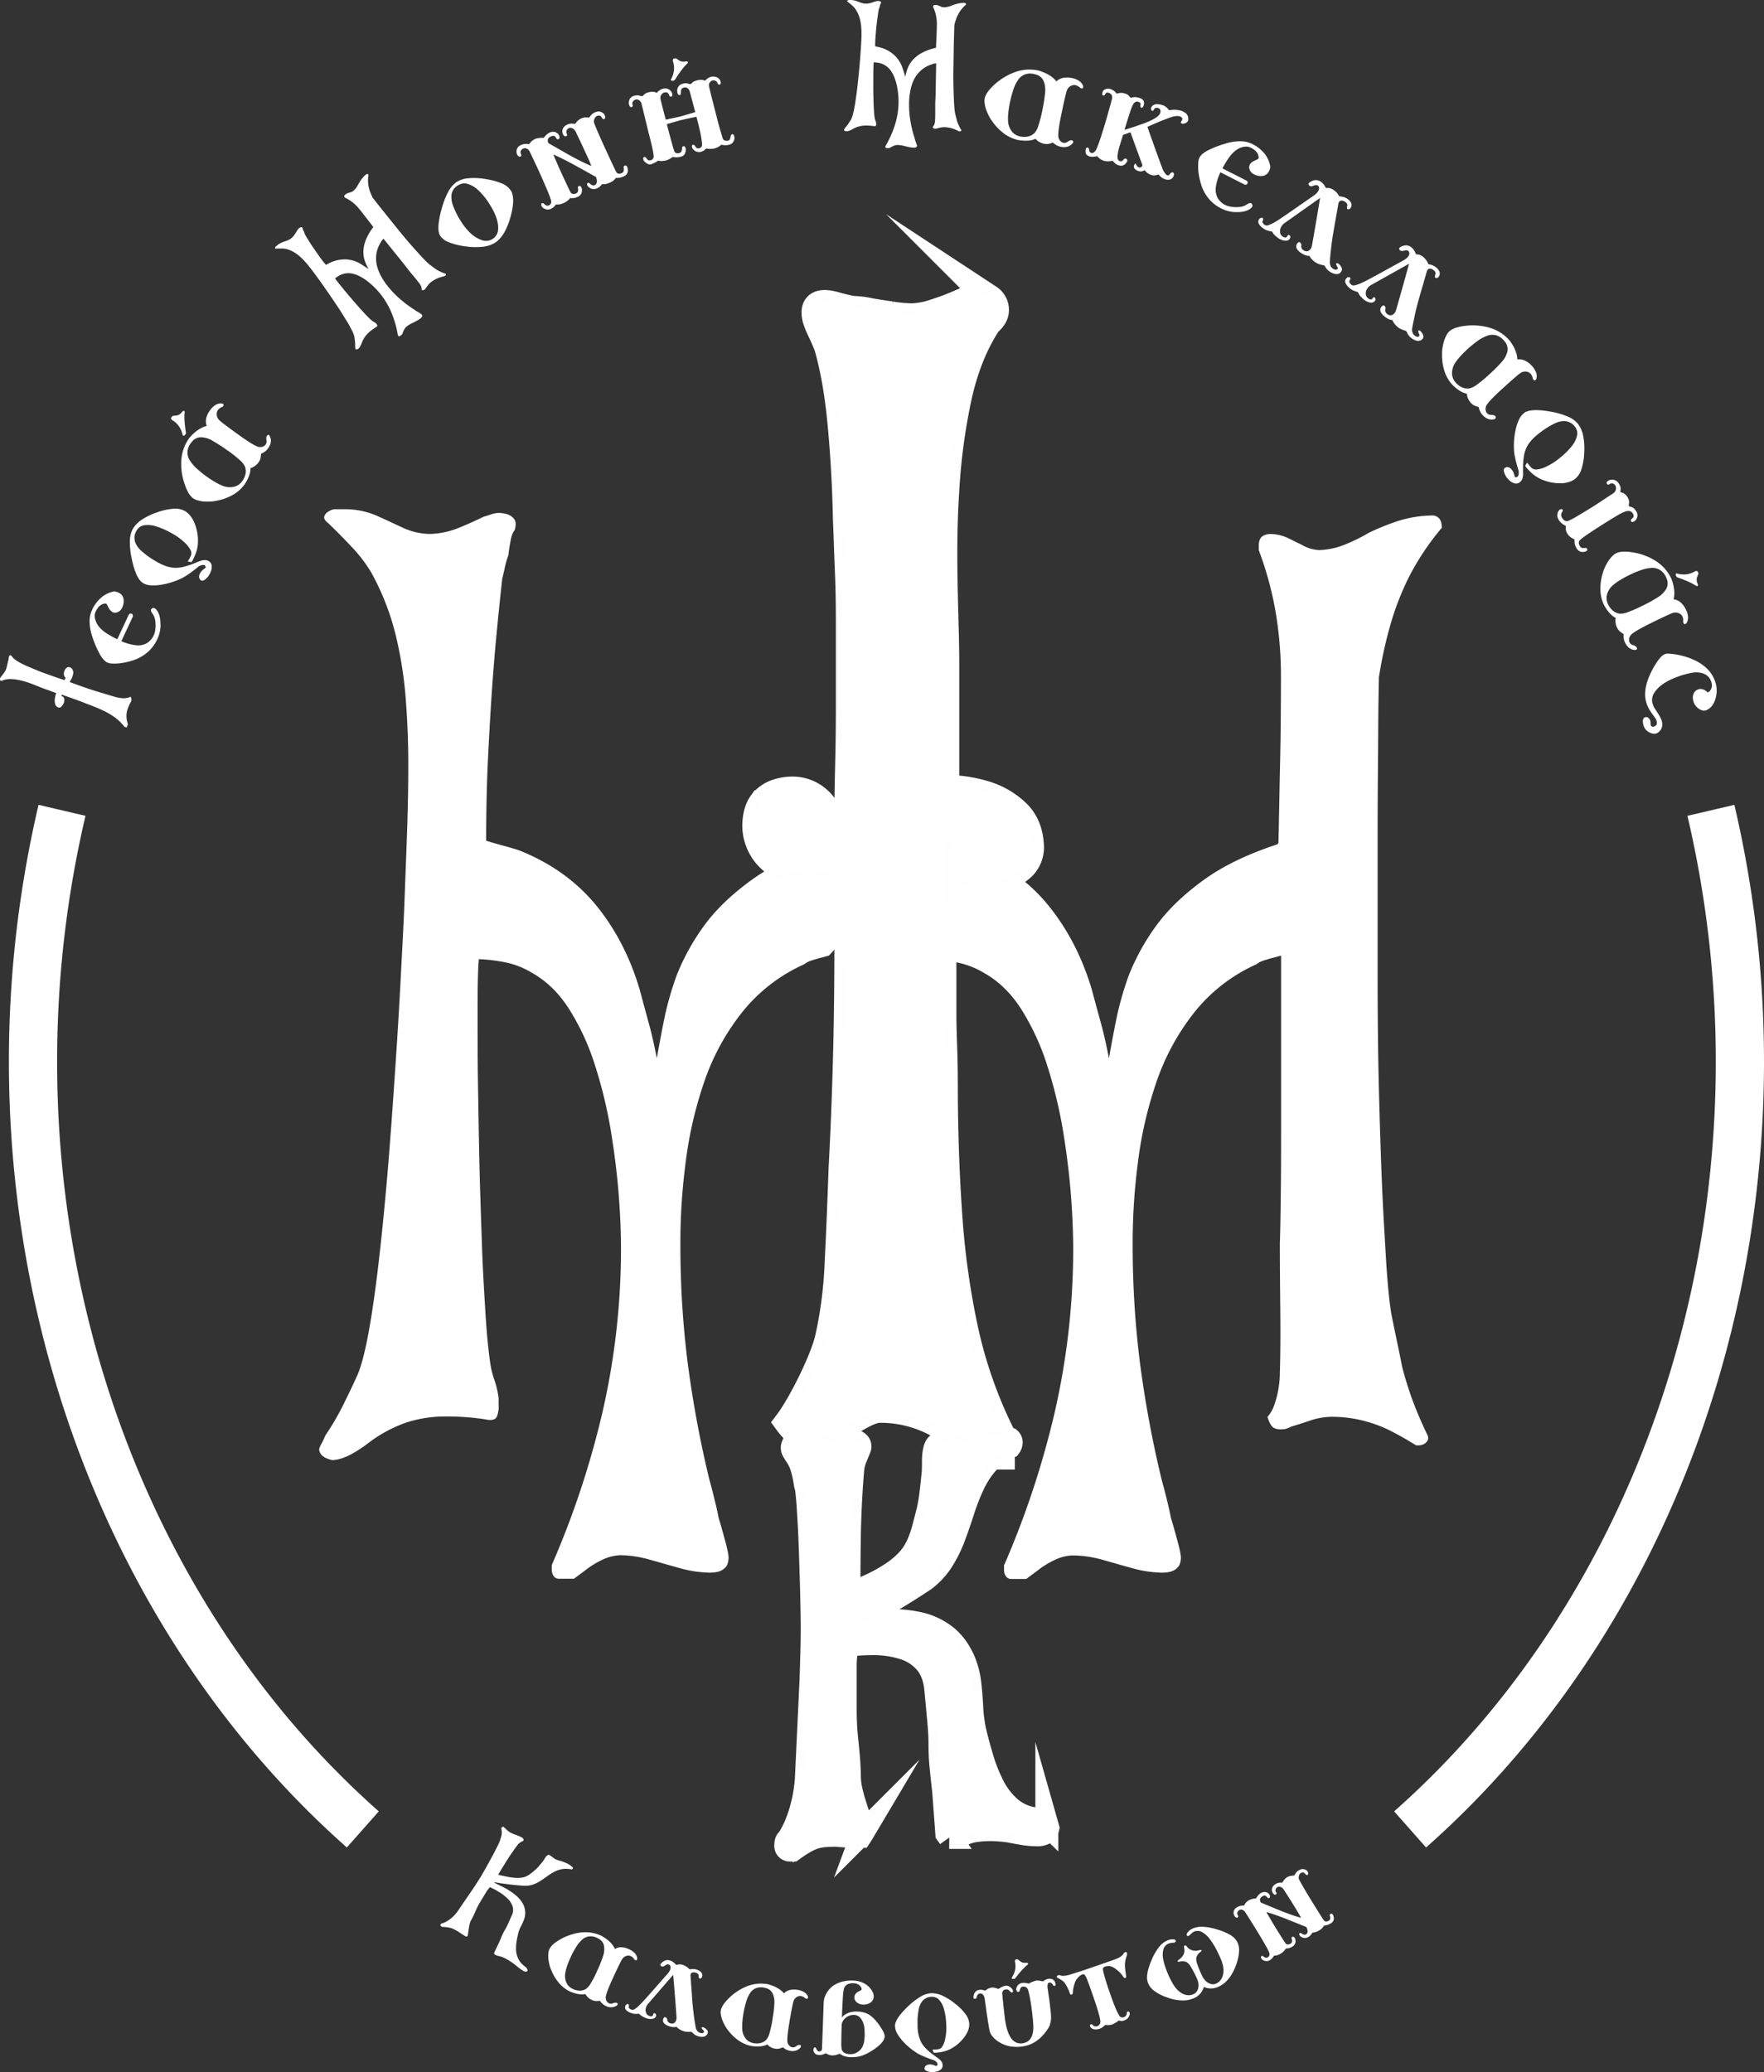 <svg xmlns="http://www.w3.org/2000/svg" viewBox="0 0 1041.35 1223.44"><rect x="0" y="0" width="1041.35" height="1223.44" fill="#333333" stroke="none"/><defs><style>.cls-1,.cls-3,.cls-4{fill:#fff;}.cls-2{fill:none;stroke:#fff;stroke-width:28.46px;}.cls-2,.cls-3,.cls-4{stroke-miterlimit:10;}.cls-3,.cls-4{stroke:#fefefe;}.cls-3{stroke-width:15.94px;}.cls-4{stroke-width:13.54px;}</style></defs><g id="Layer_2" data-name="Layer 2"><g id="Layer_1-2" data-name="Layer 1"><g id="Layer_1-3" data-name="Layer_1"><path class="cls-1" d="M291.81,1111.38c.52,0,1,.1,1.45.16s.88.15,1.3.24c2.46.37,5,.7,7.6,1s5.09.5,7.46.66a14.15,14.15,0,0,0,5.17-.79,19.91,19.91,0,0,0,4.33-2.16c1.35-.88,2.67-1.79,4-2.75a32.1,32.1,0,0,1,4.06-2.54,15.49,15.49,0,0,1,4.63-1.6,15.33,15.33,0,0,1,5.68.18,1.19,1.19,0,0,0,.64-.4.67.67,0,0,0,0-.75,12,12,0,0,0-3.28-2.36,30.34,30.34,0,0,0-3.8-1.48c-.3-.07-.65-.16-1.05-.28s-.84-.27-1.25-.41a5.9,5.9,0,0,1-1-.44,15.16,15.16,0,0,1-1.45-1,14.82,14.82,0,0,0-1.31-1,3.46,3.46,0,0,0-.86-.43,1.2,1.2,0,0,0-1.1.3,6.2,6.2,0,0,0-1.26,1.48c-.3.54-.64,1.08-1,1.63-.8,1-1.62,2-2.47,3a19.75,19.75,0,0,1-2.79,2.77c-.63.56-1.3,1.1-2,1.65a13.71,13.71,0,0,1-2.18,1.44,9.74,9.74,0,0,1-2.64,1,18.33,18.33,0,0,1-4.64.22A41.81,41.81,0,0,1,299,1108c-1.74-.35-3.37-.72-4.92-1.13q2.73-4.59,5.53-9c1.88-2.94,3.89-5.83,6-8.64a5.58,5.58,0,0,1,1.48-1.34l1.7-1a.68.68,0,0,0,.34-.72,1.57,1.57,0,0,0-.45-.76,3.84,3.84,0,0,0-.79-.63,4.62,4.62,0,0,0-.63-.31l-1-.44c-.88-.35-1.76-.69-2.66-1a17.51,17.51,0,0,1-2.56-1.18,13.86,13.86,0,0,1-2-1.58c-.62-.6-1.26-1.18-1.94-1.76a2.5,2.5,0,0,0-.92.49.83.83,0,0,0-.21.64,9.2,9.2,0,0,0,.14,1,7,7,0,0,1,0,2.69,14.48,14.48,0,0,1-.75,2.6,5.21,5.21,0,0,1-.5,1.56c-.32.8-.79,1.77-1.37,2.92s-1.21,2.43-1.93,3.77-1.45,2.73-2.21,4.1-1.45,2.67-2.14,3.89-1.27,2.28-1.78,3.16-.88,1.54-1.11,1.92c-.8,1.33-1.59,2.61-2.39,3.83s-1.61,2.49-2.46,3.79L269.79,1129a23,23,0,0,1-2.37,2.67,20.12,20.12,0,0,1-3,2.33,14.13,14.13,0,0,1-3.39,1.64.82.82,0,0,0-.51.14,1.79,1.79,0,0,0-.39.46q-.42.69.48,1.23l.4.24c1.11,0,2.07.11,2.87.21a13.7,13.7,0,0,1,2.19.43,12.6,12.6,0,0,1,2.06.82c.7.35,1.53.82,2.46,1.38.51.36,1.11.77,1.79,1.21s1.59,1,2.72,1.7c.37-.12.63-.22.81-.29s.27-.29.28-.62.18-1,.27-1.81.21-1.6.35-2.47a21.77,21.77,0,0,1,.51-2.53,8.69,8.69,0,0,1,.79-2c.61-1.06,1.17-2.14,1.68-3.25l1.49-3.38q.78-1.69,1.74-3.36l4.24-7a9.79,9.79,0,0,1,.91-1.24c.33-.41.67-.83,1-1.26.82.34,1.66.74,2.51,1.18s1.67.92,2.47,1.4a28.75,28.75,0,0,1,5.46,4.11,11.4,11.4,0,0,1,3,4.68,7.16,7.16,0,0,1-.46,5.22c-.4.89-.81,1.82-1.25,2.83s-.87,2-1.33,3-.93,1.85-1.41,2.66a32.46,32.46,0,0,0-1.83,3.56c-.51,1.2-1,2.39-1.52,3.6-1,2.11-2.05,4.3-3.13,6.57l.17.83a8.23,8.23,0,0,0,1.62.78,11.1,11.1,0,0,0,1.26.32,13.77,13.77,0,0,1,3,1.06,30.57,30.57,0,0,1,3.19,1.78c1.05.67,2,1.33,2.85,2s1.53,1.25,2.31,1.88a27.94,27.94,0,0,0,2.56,1.78,4.32,4.32,0,0,0,1.46.63,1.53,1.53,0,0,0,1.24-.37l.12-.66a6.34,6.34,0,0,0-.58-1.07,2.79,2.79,0,0,0-.59-.6c-.24-.16-.58-.44-1-.79a12.09,12.09,0,0,1-3.5-4.45,13.42,13.42,0,0,1-1.15-5,24.52,24.52,0,0,1,.35-5.14c.29-1.7.62-3.3,1-4.79a18.88,18.88,0,0,1,1.49-3.76c.63-1.21,1.19-2.45,1.72-3.7a11.78,11.78,0,0,0,.86-4.07,11.5,11.5,0,0,0-1.39-5.69,17,17,0,0,0-3.79-4.63,35.06,35.06,0,0,0-5.26-3.77,44.19,44.19,0,0,0-3.92-2.08c-1.27-.61-2.58-1.28-3.95-2Zm72.72,71.53a1.3,1.3,0,0,0-1-.47,3.6,3.6,0,0,0-1.63.33,3.38,3.38,0,0,1-1.34.29,2.33,2.33,0,0,1-1.14-.29,3.25,3.25,0,0,1-1.21-1.09,4.21,4.21,0,0,1-.58-1.55,3.77,3.77,0,0,1,.06-1.64,30.08,30.08,0,0,1,1.38-4.19q1-2.62,2.77-6.41c1.52-3.31,2.73-5.89,3.65-7.74s1.5-3,1.78-3.39a4.59,4.59,0,0,1,1.25-1.31,4.21,4.21,0,0,1,1.66-.71,3.67,3.67,0,0,1,1.8.06,4.11,4.11,0,0,1,1.7,1.08c.22.25.42.45.57.64a5.35,5.35,0,0,1,.35.5,1.39,1.39,0,0,0,.91.38c.25,0,.44-.18.59-.52a1,1,0,0,0,.08-.33,2.16,2.16,0,0,0,0-.35,5.6,5.6,0,0,0-1.55-3.09,10.78,10.78,0,0,0-3.66-2.37,10.92,10.92,0,0,0-4.27-1,6.88,6.88,0,0,0-3.67,1,14.6,14.6,0,0,0-1.92-3,18.7,18.7,0,0,0-2.83-2.68c-.46-.36-.94-.7-1.46-1s-1-.66-1.56-1a22.61,22.61,0,0,0-7-2.05,24.14,24.14,0,0,0-7.45.32,33.5,33.5,0,0,0-5.37,1.52,30.21,30.21,0,0,0-5.09,2.47,21.79,21.79,0,0,0-3.65,2.55,9.92,9.92,0,0,0-2.15,2.55,6.8,6.8,0,0,0-.8,2.62,16.68,16.68,0,0,0,0,3.68,30.67,30.67,0,0,0,.66,3.55,19.61,19.61,0,0,0,1.12,3.18,27.39,27.39,0,0,0,4.69,7.64,19.65,19.65,0,0,0,6.37,4.82q5.56,2.26,9.1,1.42a2.27,2.27,0,0,0,.49.95,8.31,8.31,0,0,0,3,2.48,6.08,6.08,0,0,0,1.73.61,5.59,5.59,0,0,0,1.67.1c1.18-.06,1.68-.13,1.52-.2,0,0,.17.23.44.6a9.5,9.5,0,0,0,1.16,1.25,7.12,7.12,0,0,0,1.82,1.21,6.34,6.34,0,0,0,5.91.22c1.13-.6,1.48-1.18,1.06-1.73ZM352.4,1164a65.29,65.29,0,0,1-3.65,7,10.17,10.17,0,0,1-2.89,3.37,7.11,7.11,0,0,1-3.57,1,10,10,0,0,1-4.08-1,7.83,7.83,0,0,1-2.46-1.7,7.55,7.55,0,0,1-1.58-2.52,10.22,10.22,0,0,1-.58-2.52,9.22,9.22,0,0,1,.12-2.66,27.18,27.18,0,0,1,1-4c.49-1.43,1.1-3,1.83-4.61a54.13,54.13,0,0,1,3.46-6.63,20.61,20.61,0,0,1,3.38-4.24,7.88,7.88,0,0,1,4.19-2.15,8.32,8.32,0,0,1,4.73.78,9,9,0,0,1,.82.41c.27.14.53.3.8.45a6.08,6.08,0,0,1,2.65,3.92,12.43,12.43,0,0,1-.55,6c-.39,1.18-.88,2.54-1.47,4.06s-1.33,3.19-2.19,5Zm65.12,37a1.91,1.91,0,0,0,.23-1.82,4.13,4.13,0,0,0-1.68-1.73,2.72,2.72,0,0,0-1.26-.55.56.56,0,0,0-.63.41q0,.12.15.42a5.89,5.89,0,0,0,.64.77,2.52,2.52,0,0,1,.6.85.68.68,0,0,1-.1.66,1.64,1.64,0,0,1-1.05.43,3.22,3.22,0,0,1-1.4-.28,3.39,3.39,0,0,1-1.47-1.13,4.76,4.76,0,0,1-.83-1.85c-.39-2.2-.77-4.59-1.11-7.14s-.64-5.31-.88-8.23l-1.09-15.32a3,3,0,0,1,0-.42,1.1,1.1,0,0,1,.08-.4,1.5,1.5,0,0,1,1-1,3.12,3.12,0,0,1,1.77,0,3.88,3.88,0,0,1,1.09.45,2.31,2.31,0,0,1,.72.74,2,2,0,0,1,.08.48c0,.21,0,.46.06.71a3.21,3.21,0,0,0,.15.69.6.6,0,0,0,.31.39,1.1,1.1,0,0,0,.9-.08,1.54,1.54,0,0,0,.67-1,2.65,2.65,0,0,0-.46-2.44,5.66,5.66,0,0,0-2.72-1.69,6.55,6.55,0,0,0-1.93-.34,10.15,10.15,0,0,0-1.56.08,4.08,4.08,0,0,1-.78.06l-.46-.49a8.28,8.28,0,0,0-1.27-1,9.44,9.44,0,0,0-2.16-1.08,5.21,5.21,0,0,0-2.67-.28l-1.21.29a3.36,3.36,0,0,1-.53-.51,8.63,8.63,0,0,0-1.13-1,6.28,6.28,0,0,0-1.72-1,4.48,4.48,0,0,0-2.77-.23,5.24,5.24,0,0,0-2.45,1.47,3,3,0,0,0-.77,1,.7.7,0,0,0,.15.76,1.41,1.41,0,0,0,1.07.47,2.41,2.41,0,0,0,1.34-.49,4.89,4.89,0,0,1,1.3-.73,1.42,1.42,0,0,1,.91-.08,1.78,1.78,0,0,1,1.14,1.15,3.32,3.32,0,0,1-.18,2,5.43,5.43,0,0,1-.63,1.25,9.42,9.42,0,0,1-1,1.3c-4.63,5.26-8.26,9.38-10.93,12.39s-4.37,4.85-5.12,5.55a18.8,18.8,0,0,1-3,2.62c-.81.53-1.43.73-1.85.59-1.4-.49-2-1.06-1.9-1.72a2.13,2.13,0,0,0,.06-1.1.83.83,0,0,0-.4-.57,1.16,1.16,0,0,0-1,.21,1.84,1.84,0,0,0-.74,1.1,2.22,2.22,0,0,0,.53,2.2,7.25,7.25,0,0,0,2.91,1.74,6.49,6.49,0,0,0,2,.5,12.92,12.92,0,0,0,1.83,0,6.24,6.24,0,0,1,.93,0l1,.9a8.94,8.94,0,0,0,1.24.8c.51.27,1.11.54,1.8.82a8.38,8.38,0,0,0,2.45.52,5,5,0,0,0,2.16-.31,2.14,2.14,0,0,0,1.29-1.29,1.54,1.54,0,0,0,0-1.13,1.22,1.22,0,0,0-.8-.69c-.33-.11-.56,0-.7.4l-.32,1a1.27,1.27,0,0,1-.9.41,2.66,2.66,0,0,1-1.28-.24,3.1,3.1,0,0,1-1.09-.65,3,3,0,0,1-.71-1.1c-.07-.2-.14-.4-.2-.62s-.12-.45-.17-.71a6.21,6.21,0,0,1,1.75-4.29L397.41,1166q.69,8,1.17,14.27c.32,4.15.59,7.67.78,10.58a4.47,4.47,0,0,1,0,.9,4.13,4.13,0,0,1-.2,1,3.07,3.07,0,0,1-1.31,1.79,2.72,2.72,0,0,1-2.1.08,2.45,2.45,0,0,1-1.83-1.91,1.7,1.7,0,0,0-1.1-1.65.74.74,0,0,0-.82.15,2.55,2.55,0,0,0-.55,1.15,2.39,2.39,0,0,0,.59,2.26,6.91,6.91,0,0,0,2.93,1.71,10.55,10.55,0,0,0,2.46.55,4.54,4.54,0,0,0,1.38-.07l.47-.13a2.5,2.5,0,0,1,.57.49,8.92,8.92,0,0,0,1.29,1,11.41,11.41,0,0,0,2.33,1.09,8,8,0,0,0,2,.39,20.92,20.92,0,0,0,2.64,0,1.92,1.92,0,0,1,.64.51,10.34,10.34,0,0,0,1.13,1,6.14,6.14,0,0,0,1.73.92,7.51,7.51,0,0,0,3.64.5,3.09,3.09,0,0,0,2.24-1.51l0,.06Zm55.05,6.61a1.3,1.3,0,0,0-1.07-.2,3.55,3.55,0,0,0-1.49.74,3.25,3.25,0,0,1-1.21.62,2.36,2.36,0,0,1-1.18,0,3.24,3.24,0,0,1-1.45-.74,4.06,4.06,0,0,1-1-1.35,3.74,3.74,0,0,1-.36-1.6,28.24,28.24,0,0,1,.24-4.4c.2-1.87.54-4.18,1-6.91.61-3.6,1.11-6.39,1.52-8.42s.68-3.25.84-3.73a4.56,4.56,0,0,1,.87-1.59,4.15,4.15,0,0,1,1.42-1.12,3.6,3.6,0,0,1,1.75-.4,3.91,3.91,0,0,1,1.92.6c.28.18.53.33.72.47a3.58,3.58,0,0,1,.47.39,1.41,1.41,0,0,0,1,.13c.23-.07.37-.29.43-.65a1,1,0,0,0,0-.34,1.82,1.82,0,0,0-.06-.35,5.6,5.6,0,0,0-2.3-2.59,10.79,10.79,0,0,0-4.14-1.34,11,11,0,0,0-4.38.18,6.87,6.87,0,0,0-3.28,1.92,14.44,14.44,0,0,0-2.62-2.34,18.77,18.77,0,0,0-3.42-1.86c-.54-.22-1.1-.44-1.69-.63s-1.16-.37-1.75-.53a22.73,22.73,0,0,0-7.26-.18,24,24,0,0,0-7.11,2.24,33.05,33.05,0,0,0-4.79,2.85,29.43,29.43,0,0,0-4.28,3.71,22.05,22.05,0,0,0-2.86,3.4,9.53,9.53,0,0,0-1.42,3,6.82,6.82,0,0,0-.1,2.74,17.88,17.88,0,0,0,.95,3.55,30.66,30.66,0,0,0,1.56,3.25,19.83,19.83,0,0,0,1.9,2.79,27.16,27.16,0,0,0,6.51,6.16,19.8,19.8,0,0,0,7.4,3c4,.5,7,.17,9.16-1a2.24,2.24,0,0,0,.72.79,8.33,8.33,0,0,0,1.52,1,8.18,8.18,0,0,0,2,.67,6.47,6.47,0,0,0,1.83.15,5.5,5.5,0,0,0,1.64-.34c1.12-.36,1.59-.56,1.42-.59,0,0,.22.17.57.47a9.84,9.84,0,0,0,1.45.9,7.2,7.2,0,0,0,2.07.7,6.34,6.34,0,0,0,5.77-1.32c.93-.87,1.12-1.51.57-1.94ZM456,1192.6a67.49,67.49,0,0,1-1.71,7.74,10.15,10.15,0,0,1-1.92,4,7.1,7.1,0,0,1-3.19,1.88,10.19,10.19,0,0,1-4.19.14,8,8,0,0,1-2.81-1,7.66,7.66,0,0,1-2.19-2,10.48,10.48,0,0,1-1.21-2.29,9.12,9.12,0,0,1-.57-2.6,28,28,0,0,1,0-4.12c.11-1.51.3-3.15.58-4.93a51.34,51.34,0,0,1,1.63-7.29,19.85,19.85,0,0,1,2.17-5A7.81,7.81,0,0,1,446,1174a8.4,8.4,0,0,1,4.77-.47,7.21,7.21,0,0,1,.9.19l.89.23a6,6,0,0,1,3.57,3.09,12.3,12.3,0,0,1,1,5.89c-.06,1.25-.19,2.68-.37,4.3s-.46,3.43-.81,5.4Zm66.28,9.82a5.69,5.69,0,0,0-.63-2.4,26.39,26.39,0,0,0-2-3.44,31.93,31.93,0,0,0-2.75-3.63,22.34,22.34,0,0,0-3-2.84,11,11,0,0,0-3.4-1.71,15.81,15.81,0,0,0-4.37-.7,13.75,13.75,0,0,0-1.59,0c-.51,0-1,.11-1.47.2a10.76,10.76,0,0,0-2.56.72,10.28,10.28,0,0,0-2.2,1.25,4.35,4.35,0,0,0-1.3,1.48q.25-7.25.53-11.48a39.94,39.94,0,0,1,.59-5.46,4.33,4.33,0,0,1,2-2.7,7.32,7.32,0,0,1,4-.71,5.18,5.18,0,0,1,3.36,1.32,4,4,0,0,1,.86,1.08,2.09,2.09,0,0,1,.28,1.11.73.73,0,0,1-.22.48,1.94,1.94,0,0,1-.68.42c-.49.22-.85.41-1.08.54a3.91,3.91,0,0,0-.43.28,4.49,4.49,0,0,0-1.42,1.43,3.53,3.53,0,0,0,.13,3.63,4.75,4.75,0,0,0,1.58,1.46,6.4,6.4,0,0,0,2.42.8,8,8,0,0,0,3.34-.34,5.6,5.6,0,0,0,2.5-1.63,4.14,4.14,0,0,0,1-2.61,7.49,7.49,0,0,0,0-.81,8.46,8.46,0,0,0-.18-.87,10.33,10.33,0,0,0-2.46-4,12.24,12.24,0,0,0-4-2.73,14,14,0,0,0-4.94-1.13,21.48,21.48,0,0,0-6.23.43,18,18,0,0,0-5.38,2.11,13,13,0,0,0-3.06,2.63,14.15,14.15,0,0,0-2.26,3.55,10.86,10.86,0,0,0-1,4l-1,27.22a2.13,2.13,0,0,1-.46,1.42,1.53,1.53,0,0,1-1.26.45,1.51,1.51,0,0,1-1-.48,3.49,3.49,0,0,1-.74-1.32,1.06,1.06,0,0,0-.32-.5.59.59,0,0,0-.53-.06.8.8,0,0,0-.5.37,2.22,2.22,0,0,0-.24.74,2,2,0,0,0,0,.85,3.2,3.2,0,0,0,3.36,2.47,5.74,5.74,0,0,0,1.94-.2,7.79,7.79,0,0,0,1.42-.51l.6-.29a11,11,0,0,0,1.82.91,5.25,5.25,0,0,0,1.63.35c.66,0,1.25,0,1.78-.11a5.38,5.38,0,0,0,1.38-.32l1.41-.55a.74.74,0,0,1,.27.12l.67.38a9.15,9.15,0,0,0,1.19.65,6.94,6.94,0,0,0,1.31.44,13.77,13.77,0,0,0,2.37.4,27.25,27.25,0,0,0,2.76,0,16.59,16.59,0,0,0,5.3-1.06,29.74,29.74,0,0,0,5.75-3c4.64-3,7-5.77,7.09-8.16Zm-11.82-1.55a29,29,0,0,1-.36,4.55,10.59,10.59,0,0,1-1.18,3.47,7.79,7.79,0,0,1-2.4,2.53,8.88,8.88,0,0,1-1.87,1,5.29,5.29,0,0,1-1.84.37,8,8,0,0,1-3.91-.52,3.73,3.73,0,0,1-2-2.21,20,20,0,0,1-.24-4.26c0-2.4.07-5.77.22-10.1a5,5,0,0,1,.6-2.21,6.66,6.66,0,0,1,1.64-2,7.23,7.23,0,0,1,5-1.82,5.13,5.13,0,0,1,3.61,1.56,9.75,9.75,0,0,1,2.2,4.37,11.31,11.31,0,0,1,.4,2.27C510.4,1198.78,510.44,1199.76,510.44,1200.87Zm17.89-4.52a10,10,0,0,0,1.31,4.34,25.87,25.87,0,0,0,3.63,4.86,39.26,39.26,0,0,0,9.16,7.31,65.24,65.24,0,0,0,8.76,3.51,5.87,5.87,0,0,1,1.55,1.06,2.34,2.34,0,0,1,.71,1.13,1.08,1.08,0,0,1-.1.63,1.12,1.12,0,0,1-.36.5.46.46,0,0,1-.46.11,15,15,0,0,0-2-.69,5.13,5.13,0,0,0-1.52-.19,3.92,3.92,0,0,0-2.26.57,2.4,2.4,0,0,0-1,1.68,1.32,1.32,0,0,0,.45,1.1,3.5,3.5,0,0,0,1.54.77,9,9,0,0,0,4.2.26,6.63,6.63,0,0,0,3.64-1.55,3.29,3.29,0,0,0,.82-3,3.57,3.57,0,0,0-.56-1.43,7.88,7.88,0,0,0-1.28-1.45q-.21-.2-.93-.72l-1.94-1.38a39.36,39.36,0,0,1-4.85-4,17.17,17.17,0,0,1-3-3.87,22,22,0,0,1-2.18-10.17,40.58,40.58,0,0,1,.64-9.17,10.89,10.89,0,0,1,2.34-5.25,8.1,8.1,0,0,1,2.32-1.68,6.76,6.76,0,0,1,2.66-.64,6.18,6.18,0,0,1,2.62.35,5.49,5.49,0,0,1,2.07,1.36,13.29,13.29,0,0,1,2.92,5.51,38.18,38.18,0,0,1,1.33,8.93,30.35,30.35,0,0,1-.5,8.12,14.07,14.07,0,0,1-1.67,4.86,3.65,3.65,0,0,1-2.72,1.85c-.43,0-.91.1-1.45.13s-1.11.06-1.77.05l.67,1.78a4.77,4.77,0,0,0,1.45.06,19,19,0,0,0,1.95-.24,19.37,19.37,0,0,0,6.41-1.89,23.23,23.23,0,0,0,5.85-4.23q5.57-5.52,5.38-10.83a10.34,10.34,0,0,0-2.09-5.45,31.67,31.67,0,0,0-6-6.11,35.58,35.58,0,0,0-7.76-4.94,15.27,15.27,0,0,0-6.86-1.44,13.94,13.94,0,0,0-6.09,2.07,42.54,42.54,0,0,0-7.34,5.69q-7.85,7.5-7.7,11.71Zm94.42-26a4.11,4.11,0,0,1,.42,1.44.6.6,0,0,1-.44.66,1.07,1.07,0,0,1-.66,0,.94.94,0,0,1-.46-.38,3.18,3.18,0,0,0-1-1.21,1.66,1.66,0,0,0-1.22-.26,1.16,1.16,0,0,0-.9.94,6.43,6.43,0,0,0-.08,2.4c.28,1.75.57,3.76.89,6s.61,4.81.93,7.64a32.17,32.17,0,0,1,.21,4.24,9.24,9.24,0,0,1-.43,2.77,9.12,9.12,0,0,1-1.28,3.05,29.21,29.21,0,0,1-2.77,3.68,21.59,21.59,0,0,1-5.51,4.62,18.39,18.39,0,0,1-6.47,2.29,23.1,23.1,0,0,1-7.65,0,18.37,18.37,0,0,1-6.61-2.56,15.06,15.06,0,0,1-3.9-3.37,8.17,8.17,0,0,1-1.73-3.73c-.15-.68-.29-1.4-.41-2.16s-.26-1.55-.4-2.38-.32-2.07-.51-3.33-.39-2.66-.59-4.21-.41-3-.57-4.08-.28-1.82-.35-2.28a4.54,4.54,0,0,0-1-2.44,2.11,2.11,0,0,0-1.89-.63,1.73,1.73,0,0,0-1.2.68,3.9,3.9,0,0,0-.71,1.73.77.77,0,0,1-.32.52,1.27,1.27,0,0,1-.63.17.7.7,0,0,1-.79-.42,2.21,2.21,0,0,1,0-1.35,4.53,4.53,0,0,1,1.13-2.4,3.69,3.69,0,0,1,2.19-1.11,6.28,6.28,0,0,1,1.78,0,6.49,6.49,0,0,1,1.23.3c.31.11.48.18.51.18s.21-.15.51-.39a7.74,7.74,0,0,1,1.26-.79,6.16,6.16,0,0,1,1.83-.61,5.5,5.5,0,0,1,1.91.07,10.5,10.5,0,0,1,1.54.44,3.23,3.23,0,0,0,.82.24,15.53,15.53,0,0,1,2.24-1.27,7.63,7.63,0,0,1,1.88-.6,3.76,3.76,0,0,1,2.07.34,5.83,5.83,0,0,1,1.85,1.54,2.32,2.32,0,0,1,.37.57,3.61,3.61,0,0,1,.17.63,1.34,1.34,0,0,1-.13.58.75.75,0,0,1-.43.33.73.73,0,0,1-.62-.16,4.47,4.47,0,0,1-.85-.76,2.16,2.16,0,0,0-1-.75,2.94,2.94,0,0,0-1.4-.09,2.41,2.41,0,0,0-1.41.68,2.29,2.29,0,0,0-.55,1.46q.15,2.63,1.58,15,2.13,15.92,10.52,14.58c3.7-.58,5.77-3.15,6.2-7.68a25.08,25.08,0,0,0,0-3.72c-.09-1.61-.27-3.59-.56-6q-.52-4.53-1.11-7.91a57.75,57.75,0,0,0-1.22-5.67,3.2,3.2,0,0,0-1.22-2,3.23,3.23,0,0,0-2.24-.41,1.4,1.4,0,0,0-1,.65,4.86,4.86,0,0,0-.64,1.71.79.79,0,0,1-.31.53,1.19,1.19,0,0,1-.64.16,1.1,1.1,0,0,1-.9-.67,3.33,3.33,0,0,1-.16-.64,1.63,1.63,0,0,1,0-.62,4.73,4.73,0,0,1,1.1-2.15,4,4,0,0,1,2-1.12,7.07,7.07,0,0,1,2-.09,10.82,10.82,0,0,1,1.6.25,5.09,5.09,0,0,0,.84.15,4.85,4.85,0,0,1,1.4-.79,27.93,27.93,0,0,1,2.65-.94,6.53,6.53,0,0,1,1.92,0,14.67,14.67,0,0,1,1.48.28,3.1,3.1,0,0,0,.81.16,8.26,8.26,0,0,1,1.55-1,5.69,5.69,0,0,1,1.57-.49,4,4,0,0,1,2.41.24,3.06,3.06,0,0,1,1.51,1.64ZM599.62,1157a.76.76,0,0,0-.41.52,1.67,1.67,0,0,0,0,1,11.72,11.72,0,0,1,.26,2.18,10.24,10.24,0,0,1-.24,2.42,11.61,11.61,0,0,1-.66,2.15,13.73,13.73,0,0,1-1.13,2.13c-.18.27-.24.48-.18.64s.19.27.42.34a1.81,1.81,0,0,0,1.78-.49c.32-.45.79-1,1.38-1.78s1.31-1.59,2.17-2.57c.67-.75,1.31-1.39,1.88-2s1.09-1,1.56-1.37a2.08,2.08,0,0,0,.44-.48.41.41,0,0,0,0-.41.6.6,0,0,0-.37-.29,2.26,2.26,0,0,0-.75-.08,5.24,5.24,0,0,1-2.71-.38,5.92,5.92,0,0,1-.72-.48c-.3-.23-.62-.49-1-.81a1.54,1.54,0,0,0-1.81-.25Zm65.62-3.1a1.33,1.33,0,0,0,0-1,.81.81,0,0,0-.81-.29,1.58,1.58,0,0,0-.65.3,2.14,2.14,0,0,0-.58.69,5.75,5.75,0,0,1-1.05,1.19,7.63,7.63,0,0,1-1.58,1.06,23.41,23.41,0,0,1-3.4,1.39c-2.71,1-5.1,1.81-7.16,2.52l-5.19,1.8c-3.71,1.28-6.73,2.29-9,3s-3.92,1.26-4.8,1.5a16.54,16.54,0,0,1-3.08.54,4.19,4.19,0,0,1-1.89-.24,2.14,2.14,0,0,0-1-.19,1.8,1.8,0,0,0-.85.34,1,1,0,0,0-.37.65c0,.21.13.39.41.54,1.21.68,2.14,1.25,2.83,1.73a5.66,5.66,0,0,1,1.28,1.1,24.2,24.2,0,0,1,1.75,2.9,25.85,25.85,0,0,1,1.46,3.47,1.6,1.6,0,0,0,.39.68.59.59,0,0,0,.54.13,1,1,0,0,0,.61-.41,1.76,1.76,0,0,0,.24-.87,16.41,16.41,0,0,1,.45-3.23,24.34,24.34,0,0,1,1-3.21,7.77,7.77,0,0,1,1-1.66,11.21,11.21,0,0,1,1.47-1.53,5.61,5.61,0,0,1,1.62-1,1.44,1.44,0,0,1,1.43.14,14.25,14.25,0,0,1,1.79,3.77q1.32,3.38,3.48,9.66c1.19,3.45,2.11,6.3,2.76,8.59a38.43,38.43,0,0,1,1.21,5.09,3.47,3.47,0,0,1-.28,2,2.52,2.52,0,0,1-1.39,1.2,2.48,2.48,0,0,1-1.59.15,2.55,2.55,0,0,1-1.34-.9.83.83,0,0,0-.52-.29,1,1,0,0,0-.64.13.61.61,0,0,0-.31.36,1.68,1.68,0,0,0,0,.6,2.91,2.91,0,0,0,.28.59,2.08,2.08,0,0,0,.46.48,3.23,3.23,0,0,0,1.79.82,6.55,6.55,0,0,0,2.41-.14,6.18,6.18,0,0,0,2.84-1.4l1.12-1a6.4,6.4,0,0,1,.8,0,13.16,13.16,0,0,0,1.61,0,8.54,8.54,0,0,0,2-.4q1.57-.81,2.46-1.38a3.77,3.77,0,0,0,1.08-.9l1.19.23a3.56,3.56,0,0,0,1.26,0,6.23,6.23,0,0,0,1.43-.49,5.14,5.14,0,0,0,1.76-1.35,4.71,4.71,0,0,0,.9-1.9,1.58,1.58,0,0,0,.08-.61,3.21,3.21,0,0,0-.14-.64,1.36,1.36,0,0,0-.39-.45.7.7,0,0,0-.53-.08.84.84,0,0,0-.53.26.77.77,0,0,0-.2.56,2.42,2.42,0,0,1-1.4,2.38,2.21,2.21,0,0,1-3.06-.85,34.7,34.7,0,0,1-2.48-5.16q-1.44-3.55-3.32-9-2.09-6.06-3-9.48c-.63-2.29-.89-3.7-.75-4.24a1.25,1.25,0,0,1,.38-.55,2.07,2.07,0,0,1,.76-.41,5.89,5.89,0,0,1,2.88-.3,6.66,6.66,0,0,1,2.77,1.17,19.58,19.58,0,0,1,3,2.42,14,14,0,0,1,2.07,2.55,2.07,2.07,0,0,0,.65.73.72.72,0,0,0,.64.1.67.67,0,0,0,.49-.56,6.91,6.91,0,0,0-.08-1.21c-.23-1.6-.41-2.94-.53-4a14,14,0,0,1-.09-2.36,13.55,13.55,0,0,1,.36-2.59,24.1,24.1,0,0,1,1-3.23Zm64.86-7.81a10.83,10.83,0,0,0-4.06-3.76,34.5,34.5,0,0,0-7.5-3.1,32.63,32.63,0,0,0-8.47-1.58,13.21,13.21,0,0,0-6.27,1.15,7.59,7.59,0,0,0-1.9,1.27,5.51,5.51,0,0,0-1.14,1.41,1.33,1.33,0,0,0-.19,1.11.8.8,0,0,0,.52.49,1.18,1.18,0,0,0,.8-.14,4,4,0,0,0,.6-.56c.3-.29.65-.63,1.08-1a6.28,6.28,0,0,1,1.4-.92,5.27,5.27,0,0,1,4.43.21,14.09,14.09,0,0,1,4.6,4,41.81,41.81,0,0,1,4.61,7.51c.85,1.71,1.55,3.22,2.11,4.56a23.84,23.84,0,0,1,1.17,3.5,13.35,13.35,0,0,1,.3,4.57,8.78,8.78,0,0,1-1.27,3.79,6.85,6.85,0,0,1-2.9,2.52,4.56,4.56,0,0,1-2,.46,5.26,5.26,0,0,1-2.12-.51,6.48,6.48,0,0,1-2.42-1.75,12.55,12.55,0,0,1-2-3.08,55.93,55.93,0,0,1-2.78-6.84,7.06,7.06,0,0,1-.46-3.6,6,6,0,0,1,.92-1.86,5.43,5.43,0,0,1,1.42-1.37,2.44,2.44,0,0,0,.61-.56c.12-.15.16-.28.12-.37a.41.41,0,0,0-.36-.32,2.07,2.07,0,0,0-.9.1,8,8,0,0,1-4.3.09,6.07,6.07,0,0,1-3.17-2.29,1.15,1.15,0,0,0-.57-.5.74.74,0,0,0-.62,0l0-.06a1,1,0,0,0-.39.51,1.32,1.32,0,0,0,0,.76,5.71,5.71,0,0,1-.22,3.89,8,8,0,0,1-2.89,3.25,2.88,2.88,0,0,0-.61.56.49.49,0,0,0-.06.49,2.14,2.14,0,0,0,1.2.1,7.06,7.06,0,0,1,2-.21,6.18,6.18,0,0,1,2,.44,7,7,0,0,1,2.46,2.67,58,58,0,0,1,3.49,6.58,12.68,12.68,0,0,1,1.1,3.47,6.7,6.7,0,0,1-.21,3,5.34,5.34,0,0,1-1,1.95,4.71,4.71,0,0,1-1.66,1.27,6.88,6.88,0,0,1-3.79.6,8.92,8.92,0,0,1-3.73-1.46,13.52,13.52,0,0,1-3.31-3.17,25,25,0,0,1-2-3.12c-.68-1.25-1.39-2.73-2.13-4.42s-1.31-3.15-1.79-4.6a34.84,34.84,0,0,1-1.1-4.08,13,13,0,0,1,0-6,5.33,5.33,0,0,1,2.72-3.42,7,7,0,0,1,1.64-.5c.55-.09,1-.14,1.44-.17a3.5,3.5,0,0,0,.79-.1,1.36,1.36,0,0,0,.69-.56.75.75,0,0,0,0-.71,1.32,1.32,0,0,0-1-.56,5.76,5.76,0,0,0-1.87,0,8.26,8.26,0,0,0-2.21.65,13.24,13.24,0,0,0-4.87,4,32.42,32.42,0,0,0-4.27,7.52q-3.81,8.87-2.21,13.21a10.68,10.68,0,0,0,3.73,4.94,26.65,26.65,0,0,0,7.49,3.85,27.63,27.63,0,0,0,8.86,1.84,16.29,16.29,0,0,0,7.39-1.45,10.25,10.25,0,0,0,3.53-2.63,10.75,10.75,0,0,0,2.08-3.9,10.63,10.63,0,0,0,4.38.89,10.89,10.89,0,0,0,4.39-1.07q6.76-3.15,10.23-12.73a28.28,28.28,0,0,0,1.79-8.21,10.5,10.5,0,0,0-1.37-5.94ZM771,1104.15a3.5,3.5,0,0,0-2.1-.59,4.78,4.78,0,0,0-2.33.83,5.37,5.37,0,0,0-1.38,1.2,6.43,6.43,0,0,0-.75,1.13,2.19,2.19,0,0,1-.39.59,3.4,3.4,0,0,1-.83.11,12.54,12.54,0,0,0-1.56.23,5.92,5.92,0,0,0-1.78.68,6.47,6.47,0,0,0-1.49,1.28,12.23,12.23,0,0,0-1,1.29,3.39,3.39,0,0,1-.49.68h-.44a6.59,6.59,0,0,0-1,0,6.16,6.16,0,0,0-1.37.3,5.24,5.24,0,0,0-1.47.78,4.37,4.37,0,0,0-1.45,1.64,3.63,3.63,0,0,0-.29,2.06,3,3,0,0,0,.33,1,5.28,5.28,0,0,0,.55.84,2.2,2.2,0,0,0,.65.43.83.83,0,0,0,.62,0,1,1,0,0,0,.53-.49.67.67,0,0,0-.09-.63,2.4,2.4,0,0,1-.5-1.68,2.27,2.27,0,0,1,.87-1.43,1.88,1.88,0,0,1,1.28-.43,2.73,2.73,0,0,1,1.45.44,3.9,3.9,0,0,1,1.28,1.25c1.75,2.73,3.29,5.16,4.61,7.27s2.42,3.91,3.3,5.37l1.24,2.07c.23.48.46.88.63,1.2l.46.79c-1.82-.5-3.73-1.11-5.73-1.81s-4.07-1.47-6.21-2.32l-11.78-4.87a2.66,2.66,0,0,1-.55-2,2.7,2.7,0,0,1,1.38-1.65,2.38,2.38,0,0,1,1.47-.49,1.51,1.51,0,0,1,1.09.68c.59.81,1.13,1,1.62.66a1,1,0,0,0,.36-.63,1.51,1.51,0,0,0-.16-.89,3.37,3.37,0,0,0-.5-.83,2.22,2.22,0,0,0-.62-.53,3.53,3.53,0,0,0-2.24-.59,4.45,4.45,0,0,0-2.27.88,7.88,7.88,0,0,0-1.34,1.27,12.36,12.36,0,0,0-.77,1.09,1.92,1.92,0,0,1-.41.56l-.72.07a11.43,11.43,0,0,0-1.59.28,6.87,6.87,0,0,0-1.82.73l-.08,0a7.83,7.83,0,0,0-1.2.9,5.64,5.64,0,0,0-.91,1l-.78,1.25-.64,0a6.34,6.34,0,0,0-1.55.2,6.84,6.84,0,0,0-2.13.93,3.91,3.91,0,0,0-1.47,1.6,3.64,3.64,0,0,0-.24,2.15,3.48,3.48,0,0,0,.26.92,2.41,2.41,0,0,0,.56.78,2.27,2.27,0,0,0,.71.53.83.83,0,0,0,.62,0,.94.94,0,0,0,.52-.52.83.83,0,0,0-.11-.67,2.05,2.05,0,0,1,.41-3,2,2,0,0,1,1.93-.45,3.41,3.41,0,0,1,1.94,1.48c1.74,2.73,3.29,5.17,4.63,7.32s2.47,4,3.38,5.5q2.79,4.65,4.32,7.42a30.17,30.17,0,0,1,1.81,3.64,2.35,2.35,0,0,1,.09,1.53,2.17,2.17,0,0,1-.91,1.15,1.49,1.49,0,0,1-1.12.27,3,3,0,0,1-1.36-.65,1.66,1.66,0,0,0-.75-.38.74.74,0,0,0-.59.17.64.64,0,0,0-.26.5,1.89,1.89,0,0,0,.18.72,4.51,4.51,0,0,0,.48.66,2.1,2.1,0,0,0,.57.42,4.87,4.87,0,0,0,1.95.56,3.58,3.58,0,0,0,1.89-.44,6.36,6.36,0,0,0,1.51-1.19,5.87,5.87,0,0,0,.82-1.06c.17-.31.27-.48.29-.5l1.25-.13a4.57,4.57,0,0,0,1.33-.38,11.27,11.27,0,0,0,1.53-.79,8.3,8.3,0,0,0,1.58-1.25,12.1,12.1,0,0,0,1-1.18c.23-.32.36-.51.39-.54a1.74,1.74,0,0,0,.59,0,7.27,7.27,0,0,0,3.59-1.34,3.6,3.6,0,0,0,1.35-3.85,3.12,3.12,0,0,0-.17-.65,2.16,2.16,0,0,0-.37-.59,1.3,1.3,0,0,0-.57-.44.93.93,0,0,0-.59,0,.92.92,0,0,0-.49.43.76.76,0,0,0,0,.64,3.68,3.68,0,0,1,.19,1.82,1.62,1.62,0,0,1-.78,1.11,3,3,0,0,1-1.81.51,1.86,1.86,0,0,1-1.35-.87q-1.56-2.34-6.74-10.7c-.08-.15-.51-.85-1.25-2.12s-1.83-3.09-3.22-5.5c1.79.53,3.69,1.14,5.68,1.84s4.1,1.49,6.3,2.36l11.67,4.69c1.06,2.1,1,3.53-.16,4.31a1.69,1.69,0,0,1-1.14.21,2.83,2.83,0,0,1-1.33-.6,1.66,1.66,0,0,0-.75-.38.78.78,0,0,0-.59.17.62.62,0,0,0-.26.47,1.09,1.09,0,0,0,.22.65,4,4,0,0,0,.44.6,1.86,1.86,0,0,0,.54.37,3.76,3.76,0,0,0,3.83.27,5.51,5.51,0,0,0,1.55-1.11,5.78,5.78,0,0,0,.87-1.1c.18-.31.27-.48.24-.48l1.29-.22a5.33,5.33,0,0,0,1.36-.41,11.25,11.25,0,0,0,1.57-.81,9.38,9.38,0,0,0,1.25-.88,5.08,5.08,0,0,0,.9-1,3.23,3.23,0,0,1,.33-.49,5.4,5.4,0,0,1,.4-.49c-.07.05.08.07.43,0a7.54,7.54,0,0,0,1.49-.35,10.48,10.48,0,0,0,2.15-1,3.46,3.46,0,0,0,1.4-1.62,3.68,3.68,0,0,0,.06-2.22,3.49,3.49,0,0,0-.69-1.51,1,1,0,0,0-1.53.28,1.2,1.2,0,0,0,0,.71,3.08,3.08,0,0,1,.22,1.73,1.55,1.55,0,0,1-.76,1.09,2.73,2.73,0,0,1-1.78.57,1.86,1.86,0,0,1-1.35-.87q-1.56-2.34-6.74-10.7-3.07-5-5-8.33t-2.79-5a2.46,2.46,0,0,1-.18-1.22A3.73,3.73,0,0,1,767,1107a2.05,2.05,0,0,1,.78-1,2.49,2.49,0,0,1,1.49-.44,1.49,1.49,0,0,1,1.09.68c.59.82,1.13,1,1.62.67a.82.82,0,0,0,.33-.62,1.9,1.9,0,0,0-.23-.92,3.51,3.51,0,0,0-.47-.79,2.31,2.31,0,0,0-.62-.51Z"/><path class="cls-2" d="M1010,478.45a650.3,650.3,0,0,1,17.12,148.43c0,177.31-71.87,344.64-194.69,453.27"/><path class="cls-2" d="M36.61,478.45A649.74,649.74,0,0,0,19.49,626.88c0,177.31,71.87,344.64,194.69,453.27"/><path class="cls-1" d="M36.59,410.11c.41.2.94.41,1.57.64s1.29.45,1.94.66,1.18.41,1.61.56l3.6,1.31,2.37.87c.68.24,1.44.55,2.27.89s1.89.76,3.18,1.23c2.44.91,4.9,1.92,7.36,3.07a43.64,43.64,0,0,1,7.05,4.05,26.59,26.59,0,0,1,5.84,5.67l1.42.52.72-2a15.09,15.09,0,0,1-.86-5.1,13,13,0,0,1,.84-4.28,29.4,29.4,0,0,1,1.92-4.09,2.07,2.07,0,0,0,.18-1.2,5.09,5.09,0,0,0-.47-1.54,9.87,9.87,0,0,1-4.69.88,22.9,22.9,0,0,1-5.26-1q-2.82-.81-6.19-1.88c-2.7-.77-5.34-1.59-7.91-2.44s-5.17-1.76-7.81-2.72l-4.17-1.52A15.33,15.33,0,0,0,42.54,400a9.44,9.44,0,0,0,.71-2.64,3.94,3.94,0,0,0-.49-2.12,2.66,2.66,0,0,0-1.41-1.21,2.17,2.17,0,0,0-1.57,0,2.58,2.58,0,0,0-1.12.93,5.41,5.41,0,0,0-.7,1.32,4,4,0,0,0-.19,2.2,2.73,2.73,0,0,0,1,1.71,4.62,4.62,0,0,1-.29.61c-.12.23-.28.5-.43.79-1-.36-2.13-.75-3.38-1.15s-2.48-.84-3.78-1.31l-5.59-2c-1.09-.39-2.19-.82-3.29-1.29s-2.19-.91-3.26-1.37c-2.28-.9-4.34-1.83-6.21-2.79a24.44,24.44,0,0,1-4.49-2.91c-.3-.34-.58-.65-.82-1a4.61,4.61,0,0,0-.62-.66c-.38-.28-.69-.32-.93-.11a2.32,2.32,0,0,0-.5,1.39c-.07.46-.13.83-.18,1.12a4,4,0,0,1-.17.7c-.09.27-.19.69-.31,1.25s-.27,1.2-.43,1.88a15.25,15.25,0,0,1-.52,1.82,8.94,8.94,0,0,1-.86,1.63c-.4.6-.8,1.17-1.24,1.73s-.82,1-1.15,1.43A1.68,1.68,0,0,0,0,401.2a.94.94,0,0,0,.53.79c.31.14.67,0,1.1-.29A13.49,13.49,0,0,1,7.41,401a32.57,32.57,0,0,1,6.43,1.16c1.45.39,2.84.85,4.2,1.34s2.64,1,3.83,1.49,2.22.9,3.16,1.24l8.15,3a15.8,15.8,0,0,0-.8,3.27,7.75,7.75,0,0,0,.19,3.22,3,3,0,0,0,1.81,2,1.68,1.68,0,0,0,1.5-.19A4.07,4.07,0,0,0,37,416.29a6.89,6.89,0,0,0,.7-1.32,5.13,5.13,0,0,0,.3-1.47,3,3,0,0,0-.27-1.44,1.94,1.94,0,0,0-1.1-.95l-.38-.14.32-.86Zm41.09-47.76a1.21,1.21,0,0,0-1.05,0,2.09,2.09,0,0,0-.82,1l-6.58,14.1a62,62,0,0,1-5.93-3.27,22.83,22.83,0,0,1-4.06-3.23,13.32,13.32,0,0,1-1.32-1.58,13.14,13.14,0,0,1-1-1.78,10.5,10.5,0,0,1-1-3.45,6.11,6.11,0,0,1,.54-3,11.28,11.28,0,0,1,1.7-2.71,6.22,6.22,0,0,1,2.06-1.58,5.36,5.36,0,0,1,1.55-.49,1.74,1.74,0,0,1,1.15.24,3.59,3.59,0,0,1,.4.67c.18.35.44.85.76,1.49a6.84,6.84,0,0,0,1,1.53,5.2,5.2,0,0,0,1.13,1,3.5,3.5,0,0,0,3.5,0,4.09,4.09,0,0,0,1.72-1.36,7.66,7.66,0,0,0,1.14-2.27A8.7,8.7,0,0,0,73,354a5.18,5.18,0,0,0-1.26-2.83,4.33,4.33,0,0,0-.9-.77,12,12,0,0,0-1.26-.67,9.59,9.59,0,0,0-1.49-.43,2.86,2.86,0,0,0-1.24,0,16.51,16.51,0,0,0-7.18,3.61A21.39,21.39,0,0,0,54.39,360a15.79,15.79,0,0,0-1.49,7.23,29.35,29.35,0,0,0,1.7,9A59.32,59.32,0,0,0,59,386.41c1.44,2.49,2.89,4.08,4.37,4.77a8.23,8.23,0,0,0,3,.62,30.89,30.89,0,0,0,4.61-.19,42.64,42.64,0,0,0,5.1-1,40.3,40.3,0,0,0,4.58-1.5A24.58,24.58,0,0,0,88,384.28a22.66,22.66,0,0,0,4.91-7,19.67,19.67,0,0,0,1.51-4.62,17.46,17.46,0,0,0,.29-4.79,16.75,16.75,0,0,0-.3-3.08,13.94,13.94,0,0,0-.7-2.47,9.18,9.18,0,0,0-1.22-2.11,3.52,3.52,0,0,0-1.29-1.11,1.32,1.32,0,0,0-1-.11,2,2,0,0,0-.88.66,1,1,0,0,0-.24.79,2.38,2.38,0,0,0,.4,1c.43.69.79,1.27,1.07,1.74a5.88,5.88,0,0,1,.57,1.19,11.34,11.34,0,0,1,.56,2.42,21.74,21.74,0,0,1,.15,2.87,16.66,16.66,0,0,1-.26,2.73A10.6,10.6,0,0,1,86.25,380a10.88,10.88,0,0,1-6.2.95,30.71,30.71,0,0,1-8.42-2.36l6.58-14.1a1.91,1.91,0,0,0,.21-1.27A1.22,1.22,0,0,0,77.68,362.35Zm6.68-18.07a11.34,11.34,0,0,0,4.94,1.35,29.1,29.1,0,0,0,6.83-.55,43.77,43.77,0,0,0,12.46-4.33,72.53,72.53,0,0,0,8.58-6.23,6.61,6.61,0,0,1,1.94-.84,2.67,2.67,0,0,1,1.51,0,1.21,1.21,0,0,1,.54.47,1.47,1.47,0,0,1,.27.64.54.54,0,0,1-.17.51,16.09,16.09,0,0,0-1.85,1.49,5.86,5.86,0,0,0-1.09,1.33,4.42,4.42,0,0,0-.8,2.49,2.71,2.71,0,0,0,1,1.94,1.49,1.49,0,0,0,1.32.24,4.19,4.19,0,0,0,1.66-1,9.93,9.93,0,0,0,2.74-3.84,7.41,7.41,0,0,0,.68-4.39,3.77,3.77,0,0,0-2.34-2.56,4.11,4.11,0,0,0-1.71-.32,9,9,0,0,0-2.15.35,11.16,11.16,0,0,0-1.25.45l-2.48,1a45.27,45.27,0,0,1-6.74,2.21,19.34,19.34,0,0,1-5.51.54q-4.93-.3-11-4a46.29,46.29,0,0,1-8.42-6.11,12.42,12.42,0,0,1-3.65-5.38,8.82,8.82,0,0,1-.23-3.2,7.25,7.25,0,0,1,1-2.93,6.91,6.91,0,0,1,1.89-2.28,6.11,6.11,0,0,1,2.54-1.15,15.16,15.16,0,0,1,7,.52,44,44,0,0,1,9.36,4.08,38.4,38.4,0,0,1,4,2.46,37.44,37.44,0,0,1,3.52,2.88,16.25,16.25,0,0,1,3.67,4.51,4,4,0,0,1,.15,3.69c-.21.45-.45.93-.74,1.46s-.6,1.1-1,1.72l2.11.42a5.69,5.69,0,0,0,.92-1.33,22.1,22.1,0,0,0,.92-2,21.13,21.13,0,0,0,2-7.22,26.11,26.11,0,0,0-.57-8.11q-2-8.61-7.19-11.61a11.69,11.69,0,0,0-6.47-1.27,35.23,35.23,0,0,0-9.43,2,39.48,39.48,0,0,0-9.36,4.43,16.88,16.88,0,0,0-5.46,5.66,15.56,15.56,0,0,0-1.64,7,46.74,46.74,0,0,0,1.1,10.39q2.52,12,6.65,14.35Zm73.57-87.43c.71-.35,1.27.17,1.7,1.54q1,3.18-1.5,6.48a7.69,7.69,0,0,1-1.72,1.74,10.61,10.61,0,0,1-1.63,1,8.11,8.11,0,0,0-.75.35c.11-.16.08.41-.1,1.72a6.31,6.31,0,0,1-.46,1.83,7.62,7.62,0,0,1-1.05,1.78A9.8,9.8,0,0,1,149,276a2.41,2.41,0,0,1-1.15.33q.2,4.08-3.49,9.74a22.23,22.23,0,0,1-6.69,6,30.86,30.86,0,0,1-9.46,3.51,22.11,22.11,0,0,1-3.76.53,34.77,34.77,0,0,1-4.07,0,19.2,19.2,0,0,1-4.08-.81,7.79,7.79,0,0,1-2.74-1.46,11.38,11.38,0,0,1-2.38-2.93,26.62,26.62,0,0,1-2-4.59,34.67,34.67,0,0,1-1.66-6.16,36.48,36.48,0,0,1-.55-6.25,26.6,26.6,0,0,1,1.22-8.29,25.19,25.19,0,0,1,3.74-7.24c.46-.52.92-1,1.4-1.51s1-.95,1.46-1.38a20.69,20.69,0,0,1,3.58-2.54,16.2,16.2,0,0,1,3.66-1.47,7.85,7.85,0,0,1-.35-4.27,12.27,12.27,0,0,1,2-4.51,11.85,11.85,0,0,1,3.4-3.52,6.29,6.29,0,0,1,3.75-1,2.33,2.33,0,0,1,.39.11,1.2,1.2,0,0,1,.34.16c.34.24.5.49.46.76a1.58,1.58,0,0,1-.62.92,4.37,4.37,0,0,0-.62.28c-.25.13-.52.3-.84.49a4.46,4.46,0,0,0-1.55,1.64,4.06,4.06,0,0,0-.45,2,4.8,4.8,0,0,0,.44,2,4.88,4.88,0,0,0,1.19,1.66,42.23,42.23,0,0,0,3.38,2.71q2.78,2.13,7.8,5.72c2.54,1.84,4.72,3.33,6.52,4.47a34,34,0,0,0,4.35,2.43,4.34,4.34,0,0,0,1.81.43,4.57,4.57,0,0,0,1.84-.3,3.67,3.67,0,0,0,1.46-1.09,2.61,2.61,0,0,0,.56-1.2,3.66,3.66,0,0,0,0-1.54,4.08,4.08,0,0,1,0-1.87,1.47,1.47,0,0,1,.73-1Zm-23.47,9.25c-1.83-1.34-3.52-2.51-5.09-3.5s-3-1.83-4.18-2.52a14.13,14.13,0,0,0-6.48-1.91,6.81,6.81,0,0,0-4.9,2.07c-.23.26-.45.52-.67.79a8.35,8.35,0,0,0-.63.81,9.33,9.33,0,0,0-1.86,5.05,8.81,8.81,0,0,0,1.5,5.09,22.85,22.85,0,0,0,4,4.66,60.26,60.26,0,0,0,6.61,5.27c1.67,1.17,3.25,2.17,4.72,3a31.81,31.81,0,0,0,4.2,2,10.82,10.82,0,0,0,2.92.71,12,12,0,0,0,2.93-.09,8.39,8.39,0,0,0,3.13-1.19,8.48,8.48,0,0,0,2.39-2.35,11.28,11.28,0,0,0,1.92-4.29,8.06,8.06,0,0,0-.34-4.16,11.57,11.57,0,0,0-3.13-3.92,76,76,0,0,0-7-5.58ZM101,246.74a.86.86,0,0,0,.09.74,2.06,2.06,0,0,0,.82.73,12.91,12.91,0,0,1,2,1.5,12.24,12.24,0,0,1,1.78,2.09,13.4,13.4,0,0,1,1.24,2.22,16.73,16.73,0,0,1,.85,2.59.82.82,0,0,0,.38.64.59.59,0,0,0,.6-.07,2.05,2.05,0,0,0,1-1.82c-.12-.62-.24-1.46-.38-2.51s-.27-2.3-.4-3.76c-.08-1.14-.11-2.15-.11-3.05s0-1.67.1-2.34a2.66,2.66,0,0,0,0-.73.46.46,0,0,0-.31-.35.67.67,0,0,0-.52.07,2.28,2.28,0,0,0-.65.54,5.8,5.8,0,0,1-2.42,1.89,7.46,7.46,0,0,1-1,.2c-.42.07-.88.12-1.42.16a1.73,1.73,0,0,0-1.62,1.26Zm119.1-129.87a28.21,28.21,0,0,1-1.75-4,19.82,19.82,0,0,1-1-4.47,22,22,0,0,1,.17-5.25,1,1,0,0,0-.71-.42,1.16,1.16,0,0,0-.74.29,16.4,16.4,0,0,0-2.46,2.56,31.56,31.56,0,0,0-1.82,2.73,20.74,20.74,0,0,1-1.38,2.37,9.7,9.7,0,0,1-1.79,2,4.65,4.65,0,0,1-1.48.77c-.56.17-1.11.36-1.68.54a5.73,5.73,0,0,0-1.62.88,1.78,1.78,0,0,0-.56.65.76.76,0,0,0,.12.87l.25.32a22.77,22.77,0,0,1,4.66,2.87,25.1,25.1,0,0,1,3.71,3.72c1.43,1.77,2.84,3.54,4.21,5.34s2.75,3.57,4.09,5.33l0,.16a32.65,32.65,0,0,0-4.2,7.15,20.32,20.32,0,0,0-1.54,6.05,18,18,0,0,0,.3,5,21.84,21.84,0,0,0,1.12,3.34c.48,1.08,1,2.16,1.52,3.22-.69-.5-1.3-.94-1.83-1.29s-1.07-.66-1.58-1l-1.57-1a18.69,18.69,0,0,0-7.9-2.43,20.53,20.53,0,0,0-9.05,1.62c-.55.25-1.09.52-1.62.79s-1.07.55-1.62.8c-1.51-1.87-3-3.75-4.3-5.65s-2.66-3.81-4-5.79-2.58-4.08-3.88-6.25c-.06-.17-.16-.41-.3-.75a5.7,5.7,0,0,1-.4-1.15,10.28,10.28,0,0,1-.57-1.08,1.45,1.45,0,0,1-.19-.9q-.18-.57-.54-.66a1.37,1.37,0,0,0-.85.12,3.78,3.78,0,0,0-.82.51,3.82,3.82,0,0,0-.54.59c-.16.21-.32.43-.49.63-.51.89-1.05,1.74-1.58,2.54a11,11,0,0,1-2,2.17,8.56,8.56,0,0,1-2.53,1.38c-.89.31-1.81.62-2.74,1a10.71,10.71,0,0,0-2.79,1.6l-1,.82a2.27,2.27,0,0,0-.37.58.76.76,0,0,0-.05.56c.08.13.29.18.61.13,1.08-.05,2.14-.06,3.15-.06a13.94,13.94,0,0,1,2.94.32,18.39,18.39,0,0,1,5.23,2.35,26.15,26.15,0,0,1,4.29,3.57,53.48,53.48,0,0,1,3.74,4.24c.61.75,1.43,1.79,2.47,3.18s2.21,3,3.55,4.84,2.75,3.84,4.24,6,3,4.31,4.48,6.54,3,4.41,4.34,6.57,2.62,4.17,3.74,6.06,2,3.57,2.72,5a14.74,14.74,0,0,1,1.29,3.46c.15,1,.27,2,.37,2.91a20.46,20.46,0,0,1,.1,3.06,7.79,7.79,0,0,1,.12.9,1.35,1.35,0,0,0,.07.38.73.73,0,0,0,.62.21,2.26,2.26,0,0,0,.68-.2,1.82,1.82,0,0,0,.39-.21,5.8,5.8,0,0,0,1.16-1.51,15.07,15.07,0,0,0,.89-2,16.44,16.44,0,0,1,2-3.75,16.62,16.62,0,0,1,2.72-2.85,35.34,35.34,0,0,1,3.6-2.61c.61-.35.89-.66.83-1a1.74,1.74,0,0,0-.48-.86l-.13-.16-.19-.24a5.52,5.52,0,0,0-1.3-.88,5.94,5.94,0,0,1-1.31-.89c-.75-.65-1.71-1.56-2.86-2.77s-2.44-2.57-3.81-4.12-2.83-3.18-4.28-4.87-2.86-3.36-4.23-5-2.58-3.13-3.67-4.47c-.58-.71-1.09-1.35-1.55-2a16.13,16.13,0,0,1-1.15-1.58,24.07,24.07,0,0,1,2.48-1.64,11.23,11.23,0,0,1,7.51-1.2,18.1,18.1,0,0,1,4.95,1.82,30.86,30.86,0,0,1,4.64,3.08,47.17,47.17,0,0,1,4,3.59,43.18,43.18,0,0,1,3.07,3.41,47,47,0,0,1,6.73,11.38A61.35,61.35,0,0,1,234.9,198l.2.23a.81.81,0,0,0,.52.34.76.76,0,0,0,.59-.2l1.22-1c.19-.52.41-1,.61-1.6a9.77,9.77,0,0,1,.82-1.61,5.71,5.71,0,0,1,1.22-1.4,15,15,0,0,1,2.65-1.67c.93-.47,1.87-.93,2.82-1.42a15.56,15.56,0,0,0,2.72-1.72,7.31,7.31,0,0,0,.58-.56,1.86,1.86,0,0,0,.4-.76,1,1,0,0,0-.23-.86A4.41,4.41,0,0,0,248,185c-.55-.37-1.13-.71-1.79-1.07s-1.23-.86-1.76-1.21-.91-.56-1.14-.72a71.47,71.47,0,0,1-7.66-5.89,58.56,58.56,0,0,1-6.55-6.88,39.28,39.28,0,0,1-3.77-5.49,26.55,26.55,0,0,1-2.68-6.38,18.25,18.25,0,0,1-.51-7,17.62,17.62,0,0,1,2.63-7.26,3,3,0,0,1,.38-.7c.22-.28.44-.57.67-.84l.53-.65,2.73,3.37,6,7.45c1,1.22,2,2.44,3,3.71s2,2.53,2.95,3.82c1.11,1.37,2.24,2.73,3.37,4.09s2.24,2.73,3.3,4.14a6.61,6.61,0,0,1,.63,1,6.13,6.13,0,0,1,.51,1.32,2.89,2.89,0,0,1,.07,1.26,1.39,1.39,0,0,0,1.15.25,1.92,1.92,0,0,0,.7-.45,1.61,1.61,0,0,0,.34-.37,2.12,2.12,0,0,0,.24-.37c.45-.58.89-1.15,1.3-1.71a8.72,8.72,0,0,1,1.44-1.54,16.58,16.58,0,0,1,2.65-1.8,17,17,0,0,1,2.72-1.21c.93-.3,2-.6,3.09-.85a1.53,1.53,0,0,0,.69-.87.44.44,0,0,0-.35-.58,28.7,28.7,0,0,1-3.19-1.31A21.91,21.91,0,0,1,257.4,159l-1.85-1.35-1.86-1.36a38.66,38.66,0,0,1-3.14-3q-2-2-4.54-4.88c-1.72-1.88-3.5-3.94-5.39-6.13s-3.75-4.47-5.63-6.78l-7-8.7q-2.17-2.69-3.87-4.85c-1.14-1.44-2.07-2.59-2.76-3.48l-1.21-1.56Zm81.2-4.7a11.37,11.37,0,0,0-5-3.84,39.81,39.81,0,0,0-9.4-2.57,38.68,38.68,0,0,0-10.36-.52,15.56,15.56,0,0,0-7.14,2.32,16.28,16.28,0,0,0-4.79,5.68,47,47,0,0,0-3.85,9.94,50.25,50.25,0,0,0-1.92,10c-.16,2.65.16,4.63,1,6a10.45,10.45,0,0,0,5.1,3.84,39.49,39.49,0,0,0,9.7,2.42,40.88,40.88,0,0,0,10.48.25,17,17,0,0,0,7.31-2.5q5.85-3.94,9-15.3,3-11,0-15.68Zm-34.76,2.72a7.6,7.6,0,0,1,3.81-5.45,8.39,8.39,0,0,1,2.7-1.06,6.19,6.19,0,0,1,2.77.13,15.8,15.8,0,0,1,6.48,3.76,38.84,38.84,0,0,1,6.4,7.81q6,9.24,5.33,15.76a7.19,7.19,0,0,1-.93,2.88,7.2,7.2,0,0,1-8.47,3.13,18.23,18.23,0,0,1-6.53-3.86,33.77,33.77,0,0,1-5.9-7.19,46.75,46.75,0,0,1-4.67-9.17,14.65,14.65,0,0,1-1-6.74ZM356,66.83a4.05,4.05,0,0,0-2.27-1,5.48,5.48,0,0,0-2.71.62,5.86,5.86,0,0,0-1.7,1.14,7.59,7.59,0,0,0-1,1.16,2.06,2.06,0,0,1-.51.61,3.66,3.66,0,0,1-.94,0,13.53,13.53,0,0,0-1.77,0A6.55,6.55,0,0,0,343,70a7.13,7.13,0,0,0-1.83,1.22A17.39,17.39,0,0,0,340,72.48a3.72,3.72,0,0,1-.63.7l-.5-.07a5.73,5.73,0,0,0-1.15-.11,6.85,6.85,0,0,0-1.58.15,5.49,5.49,0,0,0-1.74.66,5,5,0,0,0-1.84,1.64,4,4,0,0,0-.6,2.26,3.51,3.51,0,0,0,.24,1.14,6.94,6.94,0,0,0,.51,1,2.21,2.21,0,0,0,.66.57,1,1,0,0,0,.69.07,1.17,1.17,0,0,0,.67-.48.83.83,0,0,0,0-.72,2.79,2.79,0,0,1-.34-2,2.55,2.55,0,0,1,1.17-1.48,2.09,2.09,0,0,1,1.48-.31,3.21,3.21,0,0,1,1.57.7,4.66,4.66,0,0,1,1.25,1.58c1.58,3.31,3,6.25,4.17,8.8s2.18,4.73,3,6.49l1.11,2.49c.2.58.4,1.05.55,1.44s.3.71.41,1c-2-.82-4-1.77-6.16-2.83s-4.34-2.22-6.62-3.49l-12.49-7.11a2.6,2.6,0,0,1,1.43-4,2.56,2.56,0,0,1,1.7-.34,1.69,1.69,0,0,1,1.12.91c.55,1,1.12,1.32,1.72,1a1.06,1.06,0,0,0,.49-.66,1.82,1.82,0,0,0-.06-1,4.46,4.46,0,0,0-.45-1,2.53,2.53,0,0,0-.62-.68,4.14,4.14,0,0,0-2.42-1,5,5,0,0,0-2.65.67,8.24,8.24,0,0,0-1.66,1.24,11.05,11.05,0,0,0-1,1.11,2.52,2.52,0,0,1-.53.57l-.81,0a13.9,13.9,0,0,0-1.82.09A8,8,0,0,0,316,82L316,82a7.5,7.5,0,0,0-1.47.84,7,7,0,0,0-1.15,1l-1,1.29L311.6,85a7,7,0,0,0-1.77,0,7.49,7.49,0,0,0-2.49.74,4.38,4.38,0,0,0-1.86,1.58,4.18,4.18,0,0,0-.55,2.39,3.61,3.61,0,0,0,.17,1.05,2.71,2.71,0,0,0,.51,1,2.8,2.8,0,0,0,.72.69.92.92,0,0,0,.7.09,1.09,1.09,0,0,0,.65-.51.92.92,0,0,0,0-.76,2.58,2.58,0,0,1-.32-1.91,2.55,2.55,0,0,1,1.18-1.45,2.26,2.26,0,0,1,2.21-.23,3.76,3.76,0,0,1,2,1.92q2.37,5,4.19,8.86c1.21,2.6,2.22,4.81,3,6.65q2.49,5.59,3.83,8.92a35.83,35.83,0,0,1,1.54,4.34,2.75,2.75,0,0,1-.1,1.73,2.51,2.51,0,0,1-1.18,1.16,1.7,1.7,0,0,1-1.28.14,3.43,3.43,0,0,1-1.43-.92,1.92,1.92,0,0,0-.79-.54.9.9,0,0,0-.68.11.72.72,0,0,0-.35.53,2.16,2.16,0,0,0,.09.83,6.69,6.69,0,0,0,.45.81,2.57,2.57,0,0,0,.59.55,5.25,5.25,0,0,0,2.1.9,4,4,0,0,0,2.16-.23,6.92,6.92,0,0,0,1.85-1.11,6.4,6.4,0,0,0,1.05-1.08c.23-.32.37-.49.39-.52l1.41,0a5.91,5.91,0,0,0,1.54-.24,13,13,0,0,0,1.81-.67,9.7,9.7,0,0,0,1.94-1.18,12.34,12.34,0,0,0,1.29-1.19c.3-.32.47-.51.51-.54a1.9,1.9,0,0,0,.66.08,7.72,7.72,0,0,0,1.79-.14,8.74,8.74,0,0,0,2.39-.85,4.05,4.05,0,0,0,2-4.13,3.45,3.45,0,0,0-.1-.76,2.83,2.83,0,0,0-.34-.7,1.34,1.34,0,0,0-.57-.57.88.88,0,0,0-.66,0,1,1,0,0,0-.61.4.85.85,0,0,0-.07.73,4.26,4.26,0,0,1,0,2.06,1.85,1.85,0,0,1-1,1.13,3.3,3.3,0,0,1-2.09.33,2.12,2.12,0,0,1-1.39-1.18q-1.44-2.83-6.09-12.94c-.08-.17-.46-1-1.12-2.55s-1.62-3.73-2.85-6.61q2.9,1.26,6.09,2.86c2.14,1.08,4.38,2.25,6.72,3.53l12.39,6.9q1.35,3.75-.75,4.81a1.92,1.92,0,0,1-1.3.08,3.2,3.2,0,0,1-1.41-.87,2,2,0,0,0-.79-.53.86.86,0,0,0-.68.11.69.69,0,0,0-.35.49,1.38,1.38,0,0,0,.15.76,5.74,5.74,0,0,0,.42.74,1.82,1.82,0,0,0,.56.48,4.22,4.22,0,0,0,4.23.85,6.12,6.12,0,0,0,1.88-1,6.5,6.5,0,0,0,1.12-1.1c.24-.33.36-.51.33-.51l1.46-.07a6.34,6.34,0,0,0,1.58-.26,13.11,13.11,0,0,0,1.86-.69,11,11,0,0,0,1.51-.81,5.86,5.86,0,0,0,1.13-1,3,3,0,0,1,.44-.51,6.07,6.07,0,0,1,.51-.49c-.09.05.08.09.47.1a7.81,7.81,0,0,0,1.71-.18,11.52,11.52,0,0,0,2.54-.86,3.89,3.89,0,0,0,1.78-1.62,4.12,4.12,0,0,0,.36-2.48,3.75,3.75,0,0,0-.57-1.79,1,1,0,0,0-1.13-.35,1,1,0,0,0-.61.44,1.33,1.33,0,0,0-.13.79,3.56,3.56,0,0,1,0,2,1.77,1.77,0,0,1-1,1.12,3.08,3.08,0,0,1-2.06.38,2,2,0,0,1-1.39-1.16q-1.43-2.84-6.09-12.94-2.76-6-4.49-10c-1.14-2.68-2-4.68-2.44-6a2.79,2.79,0,0,1,0-1.39,4.26,4.26,0,0,1,.56-1.46,2.3,2.3,0,0,1,1-1,2.88,2.88,0,0,1,1.73-.29,1.76,1.76,0,0,1,1.13.92c.55,1,1.12,1.33,1.72,1a.88.88,0,0,0,.44-.64,2.14,2.14,0,0,0-.13-1.07,3.78,3.78,0,0,0-.42-1,2.79,2.79,0,0,0-.62-.66Zm77.61,14.8a4.86,4.86,0,0,1-1,2.53,4.1,4.1,0,0,1-2.16,1.31,9.69,9.69,0,0,1-2.38.29,7.87,7.87,0,0,1-1.56-.18l-.61-.15-.58.44a10.3,10.3,0,0,1-1.42.93,9.11,9.11,0,0,1-2.09.82,10.1,10.1,0,0,1-2.42.3,9.37,9.37,0,0,1-1.71-.14l-.71-.12-1,.87a4.72,4.72,0,0,1-1.18.73,5.68,5.68,0,0,1-1.54.49,4.47,4.47,0,0,1-4-1.57,2.4,2.4,0,0,1-.48-.62,5.05,5.05,0,0,1-.27-.74,1.62,1.62,0,0,1,0-.81.68.68,0,0,1,.42-.46.9.9,0,0,1,.7,0,1.9,1.9,0,0,1,.68.66,2.69,2.69,0,0,0,.34.49l.41.48a1.26,1.26,0,0,0,.74.42,2.92,2.92,0,0,0,1.06-.08,2.38,2.38,0,0,0,1.3-.91,2.56,2.56,0,0,0,.29-1.58,45.73,45.73,0,0,0-.79-5.56c-.47-2.36-1.13-5.19-2-8.51l-.51-2c-2.73.56-4.84,1-6.34,1.33l-2.75.62-2.57.71-5.81,1.69.49,2c.92,3.47,1.68,6.34,2.32,8.63s1.13,4,1.51,5.1A2,2,0,0,0,399,90.34a3.16,3.16,0,0,0,2.06,0,1.87,1.87,0,0,0,1.2-.92,4.18,4.18,0,0,0,.4-2,1,1,0,0,1,.2-.74,1.1,1.1,0,0,1,.74-.35.9.9,0,0,1,.56.17,1.56,1.56,0,0,1,.45.67,2.55,2.55,0,0,1,.21.75,4.63,4.63,0,0,1,0,.83c-.18,2.07-1.09,3.31-2.7,3.71a9,9,0,0,1-2,.39,6.33,6.33,0,0,1-1.59,0,4.88,4.88,0,0,1-.7-.07,3,3,0,0,1-.66-.14,5.69,5.69,0,0,0-.69.46,13.41,13.41,0,0,1-1.43.88,8.67,8.67,0,0,1-2.09.8,9.88,9.88,0,0,1-2.36.3A11.84,11.84,0,0,1,389,95a2.13,2.13,0,0,0-.77-.06,3.2,3.2,0,0,1-1.15.84c-.63.32-1.49.72-2.58,1.19s-2.56-.15-4-1.57a1.93,1.93,0,0,1-.47-.58,4.16,4.16,0,0,1-.28-.8,2.34,2.34,0,0,1,0-.82.63.63,0,0,1,.36-.44.9.9,0,0,1,.75,0,2.11,2.11,0,0,1,.74.68c.15.19.3.4.47.63a1.8,1.8,0,0,0,1.95.57,2.5,2.5,0,0,0,1.42-.88,2.64,2.64,0,0,0,.46-1.69,35.74,35.74,0,0,0-.8-4.59c-.49-2.32-1.25-5.46-2.29-9.4l-4.09-16.82a3.71,3.71,0,0,0-1.59-2.18,2.31,2.31,0,0,0-2.22-.15,2.62,2.62,0,0,0-1.41,1.22,2.65,2.65,0,0,0,0,2c.15.58-.16,1-.92,1.16A.8.8,0,0,1,372,63a2.3,2.3,0,0,1-.47-.74,3.84,3.84,0,0,1-.29-2.1,4.59,4.59,0,0,1,.55-1.71,4.25,4.25,0,0,1,.94-1.09,3.89,3.89,0,0,1,1.33-.73,7.34,7.34,0,0,1,1.86-.34,4.49,4.49,0,0,1,1.63.18,5.8,5.8,0,0,0,1.5.29.75.75,0,0,0,.61-.26l.47-.6a5.76,5.76,0,0,1,2.69-1.37,7.17,7.17,0,0,1,3.58-.19l1.32.45a8.8,8.8,0,0,1,1.8-1.57,5.76,5.76,0,0,1,1.84-.82,4.84,4.84,0,0,1,2.59,0,4.77,4.77,0,0,1,2.1,1.41,2.73,2.73,0,0,1,.5.75,5.84,5.84,0,0,1,.32.92c.1.83-.07,1.34-.53,1.53-.64.24-1.15-.17-1.52-1.25a1.71,1.71,0,0,0-1-1.1,2.78,2.78,0,0,0-1.75,0,2.25,2.25,0,0,0-.9.45,5.15,5.15,0,0,0-.78.9,2.66,2.66,0,0,0-.44,1,2.82,2.82,0,0,0-.09,1c0,.27.28,1.46.81,3.59S392,66.68,393,70.64l6.69-1.42,2-.44,8.74-2.57-3.2-12a3.88,3.88,0,0,0-1.4-2.21,2.86,2.86,0,0,0-2.42-.19,1.89,1.89,0,0,0-1,.67,2.11,2.11,0,0,0-.38,1.22c-.05.64-.08,1.11-.11,1.45a1.67,1.67,0,0,1-.1.56.7.7,0,0,1-.29.3.82.82,0,0,1-.42.11.72.72,0,0,1-.6-.21,2,2,0,0,1-.43-.71,3.82,3.82,0,0,1-.29-2.1,4.53,4.53,0,0,1,.55-1.7,3.4,3.4,0,0,1,.93-1.12,4.37,4.37,0,0,1,1.34-.7,6.33,6.33,0,0,1,1.85-.41,4.47,4.47,0,0,1,1.62.17,5.27,5.27,0,0,0,1.5.28.76.76,0,0,0,.59-.26c.1-.14.25-.3.42-.49a4.83,4.83,0,0,1,1.23-.84,9.52,9.52,0,0,1,1.83-.62,8.84,8.84,0,0,1,1.83-.29,5.6,5.6,0,0,1,1.56.14l1.21.4.48-.52a7.2,7.2,0,0,1,1.25-1,5.76,5.76,0,0,1,2-.85,6.09,6.09,0,0,1,2.7.16,4.22,4.22,0,0,1,2,1.32,2.76,2.76,0,0,1,.73,1.69,1.59,1.59,0,0,1,0,.94.91.91,0,0,1-.56.52.72.72,0,0,1-.81-.14,2.57,2.57,0,0,1-.61-1.07,1.56,1.56,0,0,0-.6-.73,2.57,2.57,0,0,0-1.09-.46,3,3,0,0,0-1.4.09,2.08,2.08,0,0,0-1,.69,3.47,3.47,0,0,0-.71,1.22,2.45,2.45,0,0,0-.08,1.28c.05.41.45,2.07,1.17,5s1.76,7,3.15,12.35c.48,2,1,4.07,1.67,6.38s1.36,4.78,2.17,7.42A2.21,2.21,0,0,0,428,83a3.94,3.94,0,0,0,2,0,1.39,1.39,0,0,0,.85-.8,5.44,5.44,0,0,0,.5-1.86,1.71,1.71,0,0,1,.35-.78.85.85,0,0,1,.59-.32.78.78,0,0,1,.6.17,1.76,1.76,0,0,1,.42.67,4.13,4.13,0,0,1,.25.75,2,2,0,0,1,0,.73Zm-36-46.93a.89.89,0,0,0-.42.63,2,2,0,0,0,.14,1.08,12.46,12.46,0,0,1,.5,2.43,11.53,11.53,0,0,1,0,2.75,13.18,13.18,0,0,1-.52,2.48,14.57,14.57,0,0,1-1.06,2.52.84.84,0,0,0-.13.73.59.59,0,0,0,.5.34,2,2,0,0,0,1.94-.71c.32-.55.78-1.26,1.37-2.15s1.3-1.91,2.17-3.1c.68-.91,1.32-1.7,1.91-2.38s1.12-1.22,1.61-1.7a2.5,2.5,0,0,0,.44-.57.46.46,0,0,0,0-.47.71.71,0,0,0-.44-.3,2.55,2.55,0,0,0-.84,0,5.77,5.77,0,0,1-3.07-.17,7.23,7.23,0,0,1-.86-.47c-.36-.22-.74-.49-1.18-.81a1.83,1.83,0,0,0-1-.39,1.89,1.89,0,0,0-1.06.27ZM563.38,14.91a29.23,29.23,0,0,1,1.25-4.22,20,20,0,0,1,2.12-4.06,21.76,21.76,0,0,1,3.5-3.91.92.92,0,0,0-.27-.78,1.18,1.18,0,0,0-.75-.25,16,16,0,0,0-3.53.38,30.94,30.94,0,0,0-3.15.92,23,23,0,0,1-2.58.93,10.07,10.07,0,0,1-2.66.39A5,5,0,0,1,555.68,4L554,3.28a5.7,5.7,0,0,0-1.8-.37,1.82,1.82,0,0,0-.85.14.77.77,0,0,0-.47.75v.4a22.88,22.88,0,0,1,1.72,5.19,24.46,24.46,0,0,1,.45,5.24c0,2.27-.1,4.54-.21,6.79s-.18,4.5-.29,6.72l-.13.1A32,32,0,0,0,544.64,31a20.23,20.23,0,0,0-5.07,3.64,18,18,0,0,0-3,4,22.49,22.49,0,0,0-1.3,3.27c-.32,1.14-.63,2.29-.91,3.45-.2-.83-.38-1.56-.57-2.16s-.39-1.21-.58-1.76-.37-1.14-.58-1.76a18.48,18.48,0,0,0-4.49-6.94,20.36,20.36,0,0,0-8-4.58c-.59-.16-1.17-.31-1.76-.43s-1.17-.28-1.75-.44c0-2.4.15-4.77.34-7.09s.41-4.63.69-7,.65-4.78,1-7.28c.07-.17.13-.42.25-.77a6.32,6.32,0,0,1,.43-1.14c.08-.42.15-.82.26-1.19a1.48,1.48,0,0,1,.43-.81.87.87,0,0,0,0-.86,1.48,1.48,0,0,0-.74-.45,3.45,3.45,0,0,0-.95-.13,3.11,3.11,0,0,0-.79.1l-.78.17c-1,.35-1.93.66-2.85.93a11.07,11.07,0,0,1-2.92.38,8.53,8.53,0,0,1-2.81-.57c-.89-.33-1.8-.69-2.73-1A10.44,10.44,0,0,0,502.44,0l-1.31,0a1.91,1.91,0,0,0-.65.21.69.69,0,0,0-.4.39c0,.15.1.33.38.5.86.65,1.67,1.32,2.45,2a13.72,13.72,0,0,1,2,2.14,18.45,18.45,0,0,1,2.49,5.16,26.25,26.25,0,0,1,1,5.5,56.09,56.09,0,0,1,.14,5.65c0,1-.07,2.29-.16,4s-.24,3.72-.39,6-.36,4.7-.58,7.29-.48,5.22-.77,7.89-.57,5.29-.9,7.82-.67,4.88-1,7-.75,4-1.15,5.6a14.76,14.76,0,0,1-1.23,3.48c-.52.84-1.05,1.68-1.59,2.47a21.42,21.42,0,0,1-1.89,2.41,6,6,0,0,1-.49.76,1.38,1.38,0,0,0-.18.34.7.7,0,0,0,.34.56,2.23,2.23,0,0,0,.64.28,1.78,1.78,0,0,0,.44.09,6,6,0,0,0,1.85-.4,16.13,16.13,0,0,0,2-1,16.18,16.18,0,0,1,3.94-1.57,16.42,16.42,0,0,1,3.92-.44,35.55,35.55,0,0,1,4.43.31c.7.13,1.11.07,1.27-.21a1.78,1.78,0,0,0,.19-1v-.51a5.91,5.91,0,0,0-.43-1.52,5.44,5.44,0,0,1-.43-1.52,39.77,39.77,0,0,1-.41-4c-.13-1.65-.22-3.53-.27-5.6s-.13-4.26-.15-6.48,0-4.42,0-6.54,0-4.05.06-5.78q0-1.37.06-2.49a17.07,17.07,0,0,1,.15-2,22.31,22.31,0,0,1,3,.34,11.2,11.2,0,0,1,6.52,3.91,18.23,18.23,0,0,1,2.62,4.57,30.74,30.74,0,0,1,1.58,5.34,48,48,0,0,1,.75,5.33,42,42,0,0,1,.16,4.58,46.78,46.78,0,0,1-2.16,13,61.5,61.5,0,0,1-5.59,12.45v.3a.79.79,0,0,0,.18.59.76.76,0,0,0,.58.23l1.57,0c.48-.28,1-.54,1.49-.83a11.36,11.36,0,0,1,1.67-.72,5.75,5.75,0,0,1,1.83-.28,15,15,0,0,1,3.1.42l3.08.73a15.4,15.4,0,0,0,3.19.42,3.94,3.94,0,0,0,.81-.05,1.82,1.82,0,0,0,.78-.32,1,1,0,0,0,.39-.8A4.91,4.91,0,0,0,541,85c-.18-.62-.41-1.26-.68-2s-.39-1.45-.57-2.06-.33-1-.42-1.29a72.53,72.53,0,0,1-2.07-9.43,59.54,59.54,0,0,1-.6-9.48,39.62,39.62,0,0,1,.64-6.63,26.66,26.66,0,0,1,2-6.61,18.16,18.16,0,0,1,4.08-5.66A17.63,17.63,0,0,1,550.06,38a3.07,3.07,0,0,1,.75-.29c.35-.08.69-.15,1-.21l.83-.16-.07,4.34-.17,9.58c0,1.56-.05,3.14-.1,4.76s-.1,3.21-.2,4.82c0,1.77,0,3.53,0,5.3s0,3.53-.13,5.29a7.23,7.23,0,0,1-.15,1.16,6.86,6.86,0,0,1-.46,1.34,2.75,2.75,0,0,1-.76,1c.19.52.44.85.72.94a2.21,2.21,0,0,0,.83.09,1.51,1.51,0,0,0,.5,0l.42-.13c.72-.16,1.42-.31,2.09-.49a10.4,10.4,0,0,1,2.1-.25,17.27,17.27,0,0,1,3.19.33,16.84,16.84,0,0,1,2.85.82c.91.37,1.9.81,2.92,1.33a1.59,1.59,0,0,0,1.09-.21.45.45,0,0,0,.1-.68,26.37,26.37,0,0,1-1.6-3.05,24,24,0,0,1-.92-2.44c-.18-.76-.36-1.5-.55-2.23s-.36-1.47-.54-2.23a38.28,38.28,0,0,1-.47-4.33c-.14-1.9-.26-4.12-.34-6.66s-.15-5.27-.19-8.16,0-5.83.05-8.81l.19-11.2c0-2.3.1-4.37.16-6.2s.08-3.31.12-4.43.07-1.79.07-2Zm69.9,68.2a1.46,1.46,0,0,0-1.19-.27,3.93,3.93,0,0,0-1.7.79,3.87,3.87,0,0,1-1.39.65,2.6,2.6,0,0,1-1.33,0,3.64,3.64,0,0,1-1.59-.89,4.54,4.54,0,0,1-1-1.56,4.14,4.14,0,0,1-.34-1.83,32.67,32.67,0,0,1,.44-5q.47-3.17,1.43-7.78c.84-4,1.51-7.18,2.06-9.45s.89-3.65,1.09-4.19a5.13,5.13,0,0,1,1-1.76,4.85,4.85,0,0,1,1.64-1.22,4,4,0,0,1,2-.38,4.46,4.46,0,0,1,2.13.75c.31.21.57.39.79.56a3.49,3.49,0,0,1,.51.46,1.57,1.57,0,0,0,1.09.19c.27-.08.43-.32.51-.73a1.17,1.17,0,0,0,0-.38,2.4,2.4,0,0,0-.06-.4,6.33,6.33,0,0,0-2.47-3A11.9,11.9,0,0,0,632.32,46a12.31,12.31,0,0,0-4.93,0,7.78,7.78,0,0,0-3.75,2.05,16.43,16.43,0,0,0-2.84-2.74A21.45,21.45,0,0,0,617,43.11c-.6-.27-1.21-.53-1.86-.77s-1.29-.46-1.95-.66a25.12,25.12,0,0,0-8.13-.48A26.71,26.71,0,0,0,597,43.46a37.2,37.2,0,0,0-5.49,3,33.89,33.89,0,0,0-5,4,24.94,24.94,0,0,0-3.35,3.74,11.41,11.41,0,0,0-1.72,3.36,8,8,0,0,0-.22,3.09,20.25,20.25,0,0,0,.93,4.06,33.74,33.74,0,0,0,1.62,3.73,20.55,20.55,0,0,0,2,3.22A31,31,0,0,0,592.9,79a22.11,22.11,0,0,0,8.17,3.68q6.67,1.07,10.32-.77a2.47,2.47,0,0,0,.77.92,9,9,0,0,0,1.67,1.15,9.36,9.36,0,0,0,2.18.83,7.4,7.4,0,0,0,2,.24,6.58,6.58,0,0,0,1.85-.32c1.27-.37,1.81-.58,1.62-.62l.62.55a11.33,11.33,0,0,0,1.59,1.08,8.15,8.15,0,0,0,2.29.87c2.67.59,4.85.17,6.53-1.28,1.08-.94,1.32-1.67.72-2.17Zm-18-17.68A76.46,76.46,0,0,1,613,74.12a11.5,11.5,0,0,1-2.31,4.45,7.85,7.85,0,0,1-3.66,2,11.09,11.09,0,0,1-4.7,0A8.15,8.15,0,0,1,596.89,77a11.59,11.59,0,0,1-1.27-2.63,10.56,10.56,0,0,1-.54-3,31.44,31.44,0,0,1,.15-4.66c.18-1.7.45-3.55.84-5.55A62.35,62.35,0,0,1,598.19,53a23,23,0,0,1,2.64-5.54,8.84,8.84,0,0,1,4-3.44,9.39,9.39,0,0,1,5.37-.36c.34.07.67.15,1,.25l1,.29a6.8,6.8,0,0,1,3.88,3.63,14,14,0,0,1,.89,6.7c-.12,1.41-.32,3-.59,4.85s-.65,3.85-1.13,6.07ZM664.9,96.07a2.13,2.13,0,0,0,.59-1.41,1.18,1.18,0,0,0-.79-.93.9.9,0,0,0-.68-.08,1.56,1.56,0,0,0-.69.53c-.79.93-1.51,1.26-2.14,1a2.08,2.08,0,0,1-1-.69,2.47,2.47,0,0,1-.46-1.07,9.29,9.29,0,0,1,.12-2.57,37.33,37.33,0,0,1,1-4.43L663,79.62l4.36-1.52q4.73,13.17,7,19.21a1.73,1.73,0,0,1-.58,1.35,1.77,1.77,0,0,1-1.51.13,2,2,0,0,1-1-.7,3.6,3.6,0,0,1-.54-.92,2,2,0,0,0-.22-.47.55.55,0,0,0-.58.11,1.72,1.72,0,0,0-.4.76,2.19,2.19,0,0,0,.25,2,4.39,4.39,0,0,0,2.2,1.38,5.78,5.78,0,0,0,1.44.26,2.66,2.66,0,0,0,1.22-.24l1.06-.46a3.47,3.47,0,0,1,.56.62,7.09,7.09,0,0,0,1.29,1.13,8.09,8.09,0,0,0,2.39,1.12,4.41,4.41,0,0,0,1.84.17,5.27,5.27,0,0,0,1.36-.31c.36-.12.55-.2.59-.2a2.34,2.34,0,0,1,.75.6,10.16,10.16,0,0,0,1.14,1.06,6.11,6.11,0,0,0,1.8,1,5.29,5.29,0,0,0,3.2.32,3.32,3.32,0,0,0,2.07-1.79,2.73,2.73,0,0,0,.35-1,2,2,0,0,0-.13-.91.82.82,0,0,0-.5-.51,1.43,1.43,0,0,0-1,.16,2.18,2.18,0,0,0-.78.81,1.37,1.37,0,0,1-1.45.75,2.4,2.4,0,0,1-1.18-.94,16.34,16.34,0,0,1-1.5-2.34q-3.15-8.31-9.14-25.34c1.84-.82,3.61-1.61,5.32-2.34s3.35-1.42,4.92-2,2.9-1.12,4-1.46a11.72,11.72,0,0,1,2.66-.54,5.45,5.45,0,0,1,2.18.12,2.57,2.57,0,0,1,1.38,1,.9.9,0,0,1,.13.84,2.93,2.93,0,0,1-.61,1.07,1.19,1.19,0,0,0-.25.76.64.64,0,0,0,.38.47,1.28,1.28,0,0,0,.72.23,4.27,4.27,0,0,0,2.64-1,2.4,2.4,0,0,0,.65-1.59,4.32,4.32,0,0,0-1.22-3.37,8.58,8.58,0,0,0-4.1-2,13.3,13.3,0,0,0-2.91-.31,17.33,17.33,0,0,0-2.19.15l-.93.14-.28-.38c-.18-.22-.44-.51-.76-.85a8.41,8.41,0,0,0-1.18-1,5.55,5.55,0,0,0-1.48-.74,12.25,12.25,0,0,0-3.37-.61,3.9,3.9,0,0,0-2.27.63,2.24,2.24,0,0,0-.74.65,2.32,2.32,0,0,0-.42.81,1.64,1.64,0,0,0,0,1.24,1.26,1.26,0,0,0,.84.68c.1,0,.22-.08.35-.29l.45-.69a2.23,2.23,0,0,1,.51-.6,2.27,2.27,0,0,1,1.16-.29,2.84,2.84,0,0,1,1.26.4,1.36,1.36,0,0,1,.62.54,2.51,2.51,0,0,1,.26.91,2.69,2.69,0,0,1,0,.49,1.61,1.61,0,0,1-.09.51c-.3,1.17-1.45,2.34-3.42,3.52a45,45,0,0,1-8.36,3.56q-2.67,1-5,1.71c-1.58.51-3,1-4.39,1.34q1.95-6.34,3.14-10a35.43,35.43,0,0,1,1.71-4.5,4.13,4.13,0,0,1,1.45-1.8,2.14,2.14,0,0,1,1.82-.2,2.5,2.5,0,0,1,1.12.59,1,1,0,0,1,.28.86,3,3,0,0,0-.06,1.41.79.79,0,0,0,.56.64.61.61,0,0,0,.56-.13,2,2,0,0,0,.54-.8,7,7,0,0,0,.38-1.08,2.42,2.42,0,0,0,0-1,2.27,2.27,0,0,0-.72-1.71,5.27,5.27,0,0,0-2.19-1.16,10.69,10.69,0,0,0-1.88-.39,6.07,6.07,0,0,0-1.71.09,6.82,6.82,0,0,1-.74.24.74.74,0,0,1-.62-.08,3.31,3.31,0,0,1-.89-.85,3.48,3.48,0,0,0-1-.92,7.24,7.24,0,0,0-1.48-.63l-.09,0a8.38,8.38,0,0,0-1.74-.35,4.8,4.8,0,0,0-1.57.13l-1.63.29s-.06-.18-.3-.5a6,6,0,0,0-1.16-1.12,6.88,6.88,0,0,0-2.12-1.06,4.56,4.56,0,0,0-2.24-.14,3.94,3.94,0,0,0-1.94,1.08,1.78,1.78,0,0,0-.35.61,5.5,5.5,0,0,0-.2.88c-.13.76,0,1.17.23,1.26a1,1,0,0,0,1.38-.52,1.78,1.78,0,0,1,.85-1,1.87,1.87,0,0,1,1.38.08,2.82,2.82,0,0,1,1.74,1.44,4.05,4.05,0,0,1,0,2.57q-1.74,6.42-3,10.78c-.84,2.91-1.49,5.15-2,6.7-.89,2.93-1.69,5.37-2.36,7.3s-1.26,3.38-1.71,4.35a4.84,4.84,0,0,1-1.51,2,1.8,1.8,0,0,1-1.74.24,1.63,1.63,0,0,1-.73-.61,2,2,0,0,1-.3-1.05,1.86,1.86,0,0,0-.27-1,1,1,0,0,0-.63-.39.85.85,0,0,0-1,.53,4.34,4.34,0,0,0-.2,1.89,2.53,2.53,0,0,0,.57,1.7,3.5,3.5,0,0,0,1.75,1.07,5.73,5.73,0,0,0,2,.2,10.6,10.6,0,0,0,1.7-.2l.78-.15a3,3,0,0,1,.56.56,6.91,6.91,0,0,0,1.25,1.1,7.08,7.08,0,0,0,2.17,1.06,7.51,7.51,0,0,0,2.31.31,11.31,11.31,0,0,0,1.89-.15,4.15,4.15,0,0,1,1-.07,2.56,2.56,0,0,1,.55.55,7.66,7.66,0,0,0,1.11,1.06,5,5,0,0,0,1.66.91,4.35,4.35,0,0,0,2.54.18,3.78,3.78,0,0,0,2-1.4l0-.07Zm71.54,12.26a1.17,1.17,0,0,0,.06-1,2.11,2.11,0,0,0-1-.86l-13.86-7.06a61.74,61.74,0,0,1,3.47-5.82,23.07,23.07,0,0,1,3.37-3.94,13.35,13.35,0,0,1,1.63-1.26,11.29,11.29,0,0,1,1.81-1,10.37,10.37,0,0,1,3.48-.83,6.07,6.07,0,0,1,3,.65A11.29,11.29,0,0,1,741.09,89a6.5,6.5,0,0,1,1.5,2.11,5.19,5.19,0,0,1,.43,1.56,1.78,1.78,0,0,1-.27,1.15,4.38,4.38,0,0,1-.69.37l-1.51.72a6.24,6.24,0,0,0-1.57.91,5,5,0,0,0-1,1.09,3.47,3.47,0,0,0-.14,3.5,4.21,4.21,0,0,0,1.3,1.77,7.76,7.76,0,0,0,2.23,1.22,8.83,8.83,0,0,0,3.59.54,5.19,5.19,0,0,0,2.87-1.15,4.57,4.57,0,0,0,.8-.88,13.25,13.25,0,0,0,.72-1.24,9.62,9.62,0,0,0,.48-1.47,3.07,3.07,0,0,0,0-1.24,16.52,16.52,0,0,0-3.37-7.31,21.3,21.3,0,0,0-6.92-5.49,15.85,15.85,0,0,0-7.17-1.74,29.1,29.1,0,0,0-9,1.39,59.76,59.76,0,0,0-10.34,4q-3.81,2-4.92,4.2a8.29,8.29,0,0,0-.73,3,32.51,32.51,0,0,0,0,4.61,44,44,0,0,0,.83,5.13,39.36,39.36,0,0,0,1.33,4.63,24.65,24.65,0,0,0,4.58,7.56,22.38,22.38,0,0,0,6.86,5.15,19.57,19.57,0,0,0,4.56,1.67,17.44,17.44,0,0,0,4.78.46,16.48,16.48,0,0,0,3.09-.2,12.78,12.78,0,0,0,2.49-.61,8.88,8.88,0,0,0,2.15-1.14,3.82,3.82,0,0,0,1.16-1.25,1.33,1.33,0,0,0,.14-1,1.78,1.78,0,0,0-.63-.9,1,1,0,0,0-.77-.27,2.35,2.35,0,0,0-1,.37l-1.78,1a5.66,5.66,0,0,1-1.2.53,11.87,11.87,0,0,1-2.44.47,21,21,0,0,1-2.88.05,15.56,15.56,0,0,1-2.71-.35,9.64,9.64,0,0,1-2.06-.64,10.19,10.19,0,0,1-5.35-5,10.92,10.92,0,0,1-.73-6.23,30.57,30.57,0,0,1,2.66-8.33l13.86,7.06a1.93,1.93,0,0,0,1.26.26A1.23,1.23,0,0,0,736.44,108.33Zm55,52.32a2.17,2.17,0,0,0,.75-1.93,4.65,4.65,0,0,0-1.35-2.35,3.14,3.14,0,0,0-1.22-.94.64.64,0,0,0-.8.28c-.06.08-.05.25,0,.5a6.72,6.72,0,0,0,.49,1,3,3,0,0,1,.42,1.1.72.72,0,0,1-.3.69,1.77,1.77,0,0,1-1.25.2,3.56,3.56,0,0,1-1.46-.69,3.76,3.76,0,0,1-1.29-1.64,5.35,5.35,0,0,1-.39-2.25c.18-2.52.42-5.23.76-8.12s.76-6,1.31-9.26l3-17.08c0-.16.09-.31.14-.45a1.46,1.46,0,0,1,.19-.42,1.71,1.71,0,0,1,1.33-.84,3.47,3.47,0,0,1,1.93.5,4.77,4.77,0,0,1,1.06.78,2.51,2.51,0,0,1,.58,1,1.87,1.87,0,0,1,0,.54c0,.25-.09.52-.14.8a4.4,4.4,0,0,0,0,.8.68.68,0,0,0,.23.51,1.24,1.24,0,0,0,1,.16,1.81,1.81,0,0,0,1-.94,3.09,3.09,0,0,0,.17-2.81,6.36,6.36,0,0,0-2.5-2.58,7.43,7.43,0,0,0-2-.89,14.32,14.32,0,0,0-1.72-.34,3.31,3.31,0,0,1-.86-.14s-.15-.25-.37-.66a9.84,9.84,0,0,0-1.09-1.49A10.49,10.49,0,0,0,787,112a5.81,5.81,0,0,0-2.83-1h-1.4a4.51,4.51,0,0,1-.44-.71,8.59,8.59,0,0,0-.94-1.42,7.65,7.65,0,0,0-1.61-1.53,5.08,5.08,0,0,0-3-1,6,6,0,0,0-3.08,1,3.15,3.15,0,0,0-1.12.91.77.77,0,0,0,0,.87,1.57,1.57,0,0,0,1,.81,2.75,2.75,0,0,0,1.6-.18,5.52,5.52,0,0,1,1.61-.45,1.51,1.51,0,0,1,1,.16,2,2,0,0,1,.93,1.57,3.76,3.76,0,0,1-.73,2.09,6.71,6.71,0,0,1-1,1.21,12.17,12.17,0,0,1-1.43,1.15q-9.75,6.78-15.34,10.65t-7.11,4.7a22.16,22.16,0,0,1-4,2c-1,.37-1.77.42-2.18.15-1.39-.91-1.93-1.7-1.6-2.39a2.54,2.54,0,0,0,.37-1.19,1,1,0,0,0-.28-.74,1.35,1.35,0,0,0-1.14,0,2.13,2.13,0,0,0-1.12,1,2.5,2.5,0,0,0,0,2.55,8.11,8.11,0,0,0,2.69,2.69,7.22,7.22,0,0,0,2.09,1.1,14,14,0,0,0,2,.54,5,5,0,0,1,1,.23l.82,1.25a11,11,0,0,0,1.14,1.21,20.9,20.9,0,0,0,1.73,1.38,9.56,9.56,0,0,0,2.53,1.23,5.56,5.56,0,0,0,2.45.24,2.41,2.41,0,0,0,1.76-1.07,1.75,1.75,0,0,0,.36-1.22,1.34,1.34,0,0,0-.69-1c-.32-.22-.61-.13-.86.25l-.62.95a1.4,1.4,0,0,1-1.09.21,3,3,0,0,1-1.33-.61,3.56,3.56,0,0,1-1-1,3.46,3.46,0,0,1-.47-1.4c0-.24,0-.48,0-.73a5.89,5.89,0,0,1,0-.83,7,7,0,0,1,3.09-4.23l20.52-14.52q-1.47,9-2.67,16t-2.06,11.81a5.86,5.86,0,0,1-.22,1,4.94,4.94,0,0,1-.48,1,3.45,3.45,0,0,1-1.92,1.61,3,3,0,0,1-2.32-.48,2.74,2.74,0,0,1-1.47-2.58,1.89,1.89,0,0,0-.74-2.1.8.8,0,0,0-.93-.05,2.65,2.65,0,0,0-.92,1.1,2.74,2.74,0,0,0,0,2.65,7.7,7.7,0,0,0,2.73,2.65,11.34,11.34,0,0,0,2.52,1.27,5.32,5.32,0,0,0,1.52.29c.34,0,.53,0,.55,0a2.65,2.65,0,0,1,.49.69,10.7,10.7,0,0,0,1.13,1.43,12.88,12.88,0,0,0,2.24,1.82,8.82,8.82,0,0,0,2.09,1,24.55,24.55,0,0,0,2.88.73,2.1,2.1,0,0,1,.56.72,11.66,11.66,0,0,0,1,1.38,6.76,6.76,0,0,0,1.63,1.48,8.44,8.44,0,0,0,3.83,1.53,3.5,3.5,0,0,0,2.86-1.06l0,.06Zm47.84,39.89a2.13,2.13,0,0,0,1-1.84,4.59,4.59,0,0,0-1.1-2.48,3.16,3.16,0,0,0-1.11-1.07.65.65,0,0,0-.83.2c-.06.07-.07.24,0,.5a6.42,6.42,0,0,0,.38,1.06,2.93,2.93,0,0,1,.3,1.13.75.75,0,0,1-.36.67,1.83,1.83,0,0,1-1.27.06,3.64,3.64,0,0,1-1.38-.84,3.78,3.78,0,0,1-1.11-1.76,5.34,5.34,0,0,1-.15-2.28c.44-2.49,1-5.16,1.61-8s1.38-5.88,2.26-9.07l4.82-16.67a3.38,3.38,0,0,1,.18-.44,1.67,1.67,0,0,1,.23-.39,1.73,1.73,0,0,1,1.41-.7,3.57,3.57,0,0,1,1.87.7,4.45,4.45,0,0,1,1,.89,2.46,2.46,0,0,1,.47,1.06,1.72,1.72,0,0,1-.1.54c-.07.23-.14.5-.21.78a3.4,3.4,0,0,0-.11.79.67.67,0,0,0,.17.53,1.27,1.27,0,0,0,1,.26,1.77,1.77,0,0,0,1.1-.82,3.07,3.07,0,0,0,.47-2.78,6.39,6.39,0,0,0-2.22-2.83,7.41,7.41,0,0,0-1.91-1.09,11.37,11.37,0,0,0-1.68-.52,3.33,3.33,0,0,1-.84-.23s-.12-.27-.3-.69a8.8,8.8,0,0,0-.93-1.6,10.53,10.53,0,0,0-1.87-2,5.78,5.78,0,0,0-2.71-1.32l-1.39-.15a3.46,3.46,0,0,1-.36-.74,9.77,9.77,0,0,0-.79-1.52,7.37,7.37,0,0,0-1.44-1.69,5,5,0,0,0-2.84-1.29,5.92,5.92,0,0,0-3.17.62,3.09,3.09,0,0,0-1.2.79.77.77,0,0,0-.14.86,1.58,1.58,0,0,0,.95.91,2.71,2.71,0,0,0,1.6,0,5.5,5.5,0,0,1,1.66-.28,1.48,1.48,0,0,1,1,.27,2,2,0,0,1,.76,1.65,3.72,3.72,0,0,1-.95,2,6.34,6.34,0,0,1-1.15,1.09,11.17,11.17,0,0,1-1.55,1q-10.39,5.73-16.36,9c-4,2.16-6.51,3.48-7.57,3.93a21,21,0,0,1-4.23,1.62c-1.07.26-1.8.23-2.18-.08-1.29-1-1.74-1.89-1.34-2.54a2.7,2.7,0,0,0,.49-1.15,1,1,0,0,0-.2-.76,1.35,1.35,0,0,0-1.14-.16,2.11,2.11,0,0,0-1.21.89,2.49,2.49,0,0,0-.3,2.53,8,8,0,0,0,2.39,3,7.31,7.31,0,0,0,2,1.31,14.4,14.4,0,0,0,1.92.74,5.57,5.57,0,0,1,1,.34l.69,1.33a10.94,10.94,0,0,0,1,1.32,21.4,21.4,0,0,0,1.58,1.55,9.3,9.3,0,0,0,2.38,1.49,5.62,5.62,0,0,0,2.42.5,2.44,2.44,0,0,0,1.86-.88,1.81,1.81,0,0,0,.49-1.18,1.38,1.38,0,0,0-.58-1c-.31-.24-.6-.19-.89.16l-.71.88a1.41,1.41,0,0,1-1.11.1,3,3,0,0,1-1.26-.75,3.54,3.54,0,0,1-.9-1.1,3.46,3.46,0,0,1-.32-1.44c0-.24,0-.48,0-.73s.05-.53.1-.82a7,7,0,0,1,3.52-3.89l21.92-12.29q-2.4,8.81-4.32,15.59c-1.27,4.53-2.36,8.36-3.28,11.53a6.54,6.54,0,0,1-.33,1,4.56,4.56,0,0,1-.58.92,3.48,3.48,0,0,1-2.08,1.4,3,3,0,0,1-2.25-.72,2.74,2.74,0,0,1-1.2-2.72,1.9,1.9,0,0,0-.51-2.17.82.82,0,0,0-.92-.15,2.82,2.82,0,0,0-1,1A2.74,2.74,0,0,0,815,184a7.74,7.74,0,0,0,2.44,2.92,11.44,11.44,0,0,0,2.38,1.53,5.36,5.36,0,0,0,1.48.45l.55,0a2.88,2.88,0,0,1,.41.74,10,10,0,0,0,1,1.54,12.45,12.45,0,0,0,2,2.05,9.42,9.42,0,0,0,2,1.18,22.94,22.94,0,0,0,2.78,1,2,2,0,0,1,.49.78,13.29,13.29,0,0,0,.82,1.48,7,7,0,0,0,1.46,1.64,8.43,8.43,0,0,0,3.65,1.91,3.5,3.5,0,0,0,3-.75l-.05.06ZM883,246.25a1.43,1.43,0,0,0-.8-.92,4.2,4.2,0,0,0-1.84-.36,3.6,3.6,0,0,1-1.51-.29,2.54,2.54,0,0,1-1.05-.8,3.49,3.49,0,0,1-.77-1.65,4.5,4.5,0,0,1,.09-1.86,4.09,4.09,0,0,1,.8-1.68,32.66,32.66,0,0,1,3.27-3.75c1.5-1.53,3.4-3.35,5.73-5.46q4.58-4.15,7.22-6.44a42.8,42.8,0,0,1,3.35-2.74,5.09,5.09,0,0,1,1.88-.82,4.8,4.8,0,0,1,2,0,4.06,4.06,0,0,1,1.83.86,4.46,4.46,0,0,1,1.29,1.85c.12.36.23.66.3.92a4,4,0,0,1,.15.67,1.61,1.61,0,0,0,.77.8c.26.09.53,0,.84-.29a1.31,1.31,0,0,0,.23-.31,2,2,0,0,0,.19-.35,6.38,6.38,0,0,0-.23-3.89,12.25,12.25,0,0,0-2.73-4.05,12.39,12.39,0,0,0-4-2.87,7.86,7.86,0,0,0-4.25-.55,15.37,15.37,0,0,0-.68-3.89,20.57,20.57,0,0,0-1.73-4c-.33-.57-.67-1.14-1.05-1.72s-.78-1.13-1.19-1.68a25.28,25.28,0,0,0-6.3-5.17,26.58,26.58,0,0,0-7.85-2.91,36.45,36.45,0,0,0-6.24-.77,34.18,34.18,0,0,0-6.37.35,25.13,25.13,0,0,0-4.91,1.05,11.18,11.18,0,0,0-3.37,1.72,7.88,7.88,0,0,0-2,2.37,19.26,19.26,0,0,0-1.64,3.82,35.28,35.28,0,0,0-.88,4,20.42,20.42,0,0,0-.26,3.79,30.86,30.86,0,0,0,1.46,10,22.14,22.14,0,0,0,4.45,7.78q4.77,4.78,8.8,5.44a2.49,2.49,0,0,0,.08,1.2,8.68,8.68,0,0,0,.68,1.91,9,9,0,0,0,1.27,2,7.29,7.29,0,0,0,1.52,1.39,6.47,6.47,0,0,0,1.69.83c1.25.45,1.8.6,1.67.46a8,8,0,0,1,.18.8,11.33,11.33,0,0,0,.65,1.81,8.18,8.18,0,0,0,1.34,2.05c1.82,2.05,3.83,3,6,2.8,1.43-.13,2.06-.57,1.86-1.33Zm-4.16-24.88a77.2,77.2,0,0,1-6.92,5.71,11.64,11.64,0,0,1-4.49,2.25,8.05,8.05,0,0,1-4.14-.54,11.12,11.12,0,0,1-3.8-2.76,8.82,8.82,0,0,1-1.8-2.83,8.65,8.65,0,0,1-.51-3.31,12,12,0,0,1,.52-2.88,11,11,0,0,1,1.3-2.71,32.45,32.45,0,0,1,2.86-3.68c1.14-1.27,2.45-2.61,3.95-4a61,61,0,0,1,6.52-5.37,23.22,23.22,0,0,1,5.39-2.93,8.82,8.82,0,0,1,5.29-.41,9.34,9.34,0,0,1,4.56,2.87,8.37,8.37,0,0,1,.66.79c.22.26.42.54.63.82a6.78,6.78,0,0,1,1,5.22,14.07,14.07,0,0,1-3.21,5.94q-1.39,1.59-3.33,3.57t-4.48,4.25Zm20.89,22.46a11.35,11.35,0,0,0-3.1,4.08,28.6,28.6,0,0,0-2.05,6.53,43.61,43.61,0,0,0-.65,13.18,71.66,71.66,0,0,0,2.56,10.29,6.62,6.62,0,0,1,0,2.11,2.62,2.62,0,0,1-.57,1.4,1.27,1.27,0,0,1-.64.33,1.35,1.35,0,0,1-.69,0,.52.52,0,0,1-.4-.35,17.9,17.9,0,0,0-.69-2.27,6.2,6.2,0,0,0-.83-1.51,4.4,4.4,0,0,0-2-1.68,2.71,2.71,0,0,0-2.19.24,1.48,1.48,0,0,0-.71,1.13,4.14,4.14,0,0,0,.31,1.91,10.13,10.13,0,0,0,2.53,4,7.46,7.46,0,0,0,3.83,2.27,3.77,3.77,0,0,0,3.24-1.21,4,4,0,0,0,.94-1.46,8.79,8.79,0,0,0,.48-2.14,11.45,11.45,0,0,0,0-1.32c0-.68,0-1.57,0-2.68a44.19,44.19,0,0,1,.47-7.08,19.47,19.47,0,0,1,1.56-5.31q2.13-4.47,7.86-8.75a46.44,46.44,0,0,1,8.81-5.52,12.41,12.41,0,0,1,6.36-1.36,9,9,0,0,1,3,1,7.34,7.34,0,0,1,2.35,2,6.93,6.93,0,0,1,1.41,2.6,6.12,6.12,0,0,1,.11,2.79,15.09,15.09,0,0,1-3.11,6.32,43.56,43.56,0,0,1-7.29,7.15,38.58,38.58,0,0,1-3.77,2.76,34.3,34.3,0,0,1-4,2.18,16.07,16.07,0,0,1-5.56,1.72,4.08,4.08,0,0,1-3.48-1.24c-.33-.36-.69-.76-1.07-1.23s-.79-1-1.21-1.58l-1.19,1.8a5.47,5.47,0,0,0,.89,1.35,18,18,0,0,0,1.52,1.61,21.46,21.46,0,0,0,6,4.57,26.38,26.38,0,0,0,7.73,2.5q8.72,1.4,13.46-2.31a11.88,11.88,0,0,0,3.6-5.53,35.64,35.64,0,0,0,1.65-9.51,39.7,39.7,0,0,0-.6-10.33,17.2,17.2,0,0,0-3.2-7.19,15.77,15.77,0,0,0-5.92-4.15,46.57,46.57,0,0,0-10-2.88q-12-2.14-15.8.79Zm38.49,56.61q-4.86,3-8,4.83a39.65,39.65,0,0,1-4.56,2.33,2.2,2.2,0,0,1-1.81-.14,4.31,4.31,0,0,1-1.62-1.64,3.15,3.15,0,0,1-.64-1.76,2.7,2.7,0,0,1,.56-1.65,2,2,0,0,0,.39-.9,1,1,0,0,0-.23-.7.67.67,0,0,0-.5-.23,2,2,0,0,0-.76.21,4.19,4.19,0,0,0-.68.52,2.41,2.41,0,0,0-.46.65,5,5,0,0,0-.56,2.5,4.89,4.89,0,0,0,.79,2.43,8.65,8.65,0,0,0,1.4,1.73,9.78,9.78,0,0,0,1.4,1.12,9.54,9.54,0,0,0,1.07.58c.28.12.4.16.4.13a1.84,1.84,0,0,1-.06.43,9.15,9.15,0,0,0-.05,1,6.34,6.34,0,0,0,.21,1.46,6.63,6.63,0,0,0,.76,1.74,8,8,0,0,0,1.33,1.6,7.93,7.93,0,0,0,1.33,1c.42.25.79.45,1.06.59a1.78,1.78,0,0,1,.51.28s0,.18,0,.46a8.68,8.68,0,0,0,0,1.13,7.41,7.41,0,0,0,.3,1.6,7.85,7.85,0,0,0,.84,1.88,5.09,5.09,0,0,0,1.95,1.92,3.91,3.91,0,0,0,2.47.29,3.19,3.19,0,0,0,1.73-.65.83.83,0,0,0,.12-1.09.91.91,0,0,0-.46-.5,1.41,1.41,0,0,0-.8-.1,3.4,3.4,0,0,1-1.8,0,1.81,1.81,0,0,1-1.11-.94,3.9,3.9,0,0,1-.7-2.06,2.29,2.29,0,0,1,.7-1.64,39.86,39.86,0,0,1,4-3.06c2-1.37,4.64-3.11,7.92-5.21q6.27-4,10.06-6.2a26.64,26.64,0,0,1,5.19-2.52,5,5,0,0,1,2.41,0,3.1,3.1,0,0,1,2.07,2.88,1.7,1.7,0,0,1-.74,1.25,2.25,2.25,0,0,0-.84,1,.94.94,0,0,0,.16.91c.33.38.87.39,1.63,0a5.9,5.9,0,0,0,.78-.59,2.94,2.94,0,0,0,.55-.71,4.57,4.57,0,0,0,.73-2.47,4.63,4.63,0,0,0-.9-2.5,6,6,0,0,0-1.13-1.37,4.43,4.43,0,0,0-1.41-.85A7.79,7.79,0,0,1,962,299a1.72,1.72,0,0,1-.47-.29,1.82,1.82,0,0,1,0-.47c0-.28.09-.69.15-1.25a4,4,0,0,0-.12-1.66,6.88,6.88,0,0,0-.85-1.89,6.31,6.31,0,0,0-1.28-1.52A4.64,4.64,0,0,0,958,291l-1.52-.44c.06,0,.09-.11.12-.38s0-.7.11-1.26a4.32,4.32,0,0,0-.2-1.72,7.51,7.51,0,0,0-1-1.91,4.84,4.84,0,0,0-2-1.73,4.73,4.73,0,0,0-2.6-.28,3.72,3.72,0,0,0-1.88.84c-.53.44-.7.89-.5,1.35a1.3,1.3,0,0,0,.59.63.77.77,0,0,0,.74-.08,2.78,2.78,0,0,1,1.88-.6,2.52,2.52,0,0,1,1.63.94,2.79,2.79,0,0,1,.62,1.58,3.66,3.66,0,0,1-.31,1.79,3.75,3.75,0,0,1-1.28,1.51q-4.59,3-8.14,5.36t-6.07,3.87Zm28.2,82.46c0,.78-.74,1-2.15.77-2.18-.43-3.85-1.89-5-4.36a8,8,0,0,1-.72-2.34,10.91,10.91,0,0,1-.13-1.92c0-.51.06-.78,0-.82.09.17-.41-.13-1.48-.9a6.16,6.16,0,0,1-1.39-1.27,6.9,6.9,0,0,1-1.08-1.75,8.75,8.75,0,0,1-.68-2.24,8.6,8.6,0,0,1-.13-2,2.47,2.47,0,0,1,.25-1.17q-3.69-1.74-7-7.66a22,22,0,0,1-2.13-8.71,31,31,0,0,1,1.34-10,21.62,21.62,0,0,1,1.3-3.57,34.11,34.11,0,0,1,1.94-3.57,19.81,19.81,0,0,1,2.63-3.23,8.13,8.13,0,0,1,2.57-1.73,11.47,11.47,0,0,1,3.71-.72,25.56,25.56,0,0,1,5,.34,34.8,34.8,0,0,1,6.21,1.43,37.26,37.26,0,0,1,5.78,2.45,26.53,26.53,0,0,1,6.75,5,25,25,0,0,1,4.63,6.7c.25.65.48,1.3.68,1.94s.38,1.31.54,2a21.35,21.35,0,0,1,.56,4.34,16.28,16.28,0,0,1-.42,3.93,7.78,7.78,0,0,1,3.93,1.69,12.49,12.49,0,0,1,3.06,3.87,11.79,11.79,0,0,1,1.5,4.65,6.23,6.23,0,0,1-.85,3.8,2.32,2.32,0,0,1-.27.29,1.9,1.9,0,0,1-.31.23.83.83,0,0,1-.88,0,1.56,1.56,0,0,1-.53-1,3.42,3.42,0,0,0,0-.69c0-.27,0-.59,0-1a4.61,4.61,0,0,0-.72-2.14,4.22,4.22,0,0,0-1.53-1.32,4.7,4.7,0,0,0-2-.54,5,5,0,0,0-2,.26c-.55.17-1.87.74-4,1.72s-5,2.37-8.71,4.2c-2.82,1.38-5.15,2.61-7,3.66a35,35,0,0,0-4.19,2.7,4.34,4.34,0,0,0-1.22,1.4,4.49,4.49,0,0,0-.6,1.77,3.48,3.48,0,0,0,.28,1.8,2.62,2.62,0,0,0,.79,1.06,3.92,3.92,0,0,0,1.37.69,4,4,0,0,1,1.67.85,1.48,1.48,0,0,1,.52,1.11Zm2.85-25.07c2-1,3.87-1.93,5.49-2.85s3-1.75,4.18-2.51a14.13,14.13,0,0,0,4.73-4.83,6.8,6.8,0,0,0,.47-5.29c-.12-.33-.24-.65-.38-1a7.26,7.26,0,0,0-.42-.94,9.35,9.35,0,0,0-3.59-4,8.77,8.77,0,0,0-5.19-1.06,22.6,22.6,0,0,0-6,1.33,61.15,61.15,0,0,0-7.76,3.36c-1.82.93-3.44,1.85-4.89,2.75a32.21,32.21,0,0,0-3.76,2.76,10.3,10.3,0,0,0-2,2.25,11.44,11.44,0,0,0-1.3,2.62,8.5,8.5,0,0,0-.41,3.32,8.67,8.67,0,0,0,.94,3.22,11.14,11.14,0,0,0,2.9,3.7,8,8,0,0,0,3.83,1.66,11.68,11.68,0,0,0,4.93-.92,78.24,78.24,0,0,0,8.22-3.59Zm32.8-20.45a.85.85,0,0,0-.7-.26,1.93,1.93,0,0,0-1,.37,12,12,0,0,1-2.26,1,11.28,11.28,0,0,1-2.68.6,13.46,13.46,0,0,1-2.54.05,15.68,15.68,0,0,1-2.68-.46.84.84,0,0,0-.75,0,.6.6,0,0,0-.22.57,2,2,0,0,0,1.14,1.73c.6.18,1.4.47,2.39.84s2.16.85,3.51,1.42c1,.46,2,.91,2.75,1.33s1.45.82,2,1.18a2.55,2.55,0,0,0,.66.31.49.49,0,0,0,.46-.11.71.71,0,0,0,.18-.49,2.49,2.49,0,0,0-.18-.83,5.83,5.83,0,0,1-.52-3,6.57,6.57,0,0,1,.27-.94c.13-.4.31-.83.52-1.33a1.73,1.73,0,0,0-.35-2Zm-23.32,95.16a5.79,5.79,0,0,0,2.4-3.41,7.6,7.6,0,0,0-.58-4.61A21.53,21.53,0,0,0,979,421.6c-.68-1-1.32-2.06-2-3.09a12.52,12.52,0,0,1-1.36-2.88,7.41,7.41,0,0,1,.55-5.92,17.61,17.61,0,0,1,4.89-5.39,33.44,33.44,0,0,1,7.95-4.23,48,48,0,0,1,9.69-2.83,13.35,13.35,0,0,1,6.5.3,8.25,8.25,0,0,1,3,1.74A7.16,7.16,0,0,1,1010,402a7.54,7.54,0,0,1,.59,2.54,5.11,5.11,0,0,1-.45,2.26,4.26,4.26,0,0,1-.88,1.29,2.9,2.9,0,0,1-1.24.73,6.59,6.59,0,0,0-2.82-1.85,4.21,4.21,0,0,0-2.92.16,4.54,4.54,0,0,0-2.12,1.75,5.53,5.53,0,0,0-.82,2.76A8.52,8.52,0,0,0,1000,415a7.42,7.42,0,0,0,1.88,2.67,7.85,7.85,0,0,0,2.66,1.67,3.82,3.82,0,0,0,2.62.05,8.33,8.33,0,0,0,3.57-2.73,12.64,12.64,0,0,0,2.13-4.75,15.78,15.78,0,0,0,.5-5.6,16.82,16.82,0,0,0-1.48-5.51,19.29,19.29,0,0,0-4.51-6.34,27.48,27.48,0,0,0-7.33-4.81,38,38,0,0,0-5.36-2,41.43,41.43,0,0,0-5.53-1.27,32.94,32.94,0,0,0-4-.42,6.17,6.17,0,0,0-2.4.27,7.49,7.49,0,0,0-2.43,1.86,27.27,27.27,0,0,0-2.85,3.86,50.1,50.1,0,0,0-2.57,4.52,41.9,41.9,0,0,0-2,4.61,26.5,26.5,0,0,0-1.71,8.22,18,18,0,0,0,1.28,7.26,21.2,21.2,0,0,0,1.74,3.25c.69,1.06,1.34,2,2,2.84a14.91,14.91,0,0,1,1.29,2,4.74,4.74,0,0,1,.61,2.45,1.9,1.9,0,0,1-1,1.53,2.25,2.25,0,0,1-1.52.45,1.15,1.15,0,0,1-1-.72,2.79,2.79,0,0,1-.2-.94c0-.3,0-.6,0-.91a4,4,0,0,0-.19-1c-.7-1.73-1.69-2.38-3-2a1.5,1.5,0,0,0-1.1.95,4,4,0,0,0-.25,2,9.5,9.5,0,0,0,.69,2.7,5.75,5.75,0,0,0,1.37,2,8.47,8.47,0,0,0,2.25,1.49,5.59,5.59,0,0,0,2.5.6,4,4,0,0,0,2.12-.68Z"/><path class="cls-1" d="M813.9,400.73a253.36,253.36,0,0,1,6.57-30.67,164.1,164.1,0,0,1,11.44-29.69,153.27,153.27,0,0,1,19.22-28.71c0-2.56-.48-4.38-1.58-5.6a5.46,5.46,0,0,0-4.26-1.7,69.49,69.49,0,0,0-19.71,3.16,141.3,141.3,0,0,0-17.52,7.06,104.62,104.62,0,0,1-14.36,7.05,44.46,44.46,0,0,1-14.84,3.17,22.16,22.16,0,0,1-9.13-2.44c-3-1.58-6.08-3-9.25-4.62a25.15,25.15,0,0,0-10.1-2.43,8.51,8.51,0,0,0-4.74,1.09c-1.58.85-2.44,2.68-2.56,5.48v2.92a200.54,200.54,0,0,1,10.1,37.35,225.85,225.85,0,0,1,3,37.85c0,16.42-.12,32.85-.48,49.15s-.61,32.61-1,48.67l-.73.73c-17.4,5.72-31.88,12.66-43.44,21.05s-20.92,17.28-28,27a132.79,132.79,0,0,0-16.19,29.32,193.19,193.19,0,0,0-6.93,23.85c-1.7,8.28-3.29,16.67-4.75,25.07-1.21-6-2.31-11.2-3.4-15.58s-2.32-8.64-3.41-12.65-2.19-8.16-3.41-12.66c-5.72-19.1-14.36-35.65-25.79-49.64s-26.53-24.7-45-32.13q-4.94-1.63-9.86-2.92T554,496.36c0-276.14-36.49-354.78-46.48-11.8Q507,503.35,505.93,528c-.67,16.43,3,33,1.95,51.68s0,37.84-1.28,57.19-2.68,38.33-4.26,56.7,4.59,41,2.77,56.74-7.89,36.31,3.16,39.51l47.91,13.9c6.85,2-1.88-16.55-2.67-28.59s-1.58-25.55-2.07-40.52-1.1-30.78-1.46-46.85-.61-32-.85-47.33-.25-29.32-.25-41.86c0-6.57,0-12.53.13-18s.24-10.1.6-14.12a99.93,99.93,0,0,1,16.55,2.07,49.9,49.9,0,0,1,14.85,6c8.64,4.87,15.94,12,22,21.54a142.68,142.68,0,0,1,15.09,32.73,273.69,273.69,0,0,1,9.37,38.45c2.19,13.26,3.77,26,4.74,38.45s1.34,23.48,1.34,33.1a432.36,432.36,0,0,1-10.83,94.66,522,522,0,0,1-30,90.78v2.19a7.08,7.08,0,0,0,1.09,4.25,3.64,3.64,0,0,0,3.29,1.59h8.76c2.68-2.07,5.47-4,8.27-6.21a53.87,53.87,0,0,1,9.25-5.35,26.31,26.31,0,0,1,10.22-2.32A66.87,66.87,0,0,1,651,921c5.72,1.58,11.44,3.29,17.28,4.87a68.91,68.91,0,0,0,17.89,2.68,21.38,21.38,0,0,0,4.5-.49,8.77,8.77,0,0,0,4.38-2.44c1.34-1.21,2-3.16,2.07-5.84,0-1.7-.61-4.74-1.83-9.24s-2.43-9.13-4-14.12c-1.1-5.59-2.31-10.46-3.41-14.84s-2-7.3-2.43-9.25a651.16,651.16,0,0,1-12.54-68,552,552,0,0,1-4.25-68.5,363.24,363.24,0,0,1,2.92-48.07,235.18,235.18,0,0,1,10.82-48.06,137.82,137.82,0,0,1,22.27-41.49,98,98,0,0,1,37-28.84,14,14,0,0,1,4.14-2.19c2-.61,3.89-1.22,5.84-1.7s3.53-1,4.62-1.22V665c0,11.32,0,22.75-.12,34.44s-.24,23.24-.61,34.92c0,12.77.12,25.55.25,38.33s.12,25.55-.25,38.32a58.24,58.24,0,0,1-.73,8.4,53.9,53.9,0,0,1-2.43,9.73,20.45,20.45,0,0,1-4.14,7.43c1.1,3.77,2.56,6.08,4.14,6.69a8.9,8.9,0,0,0,4.62.61,6.33,6.33,0,0,0,2.8-.49,13.34,13.34,0,0,0,2.31-1c4-1.22,7.91-2.44,11.69-3.77a41.84,41.84,0,0,1,11.68-2.07,74.47,74.47,0,0,1,17.88,1.94,79,79,0,0,1,16.06,5.6,182,182,0,0,1,16.43,9.25c2.68.24,4.62-.24,6.08-1.71s1.47-2.92.49-4.86a233.22,233.22,0,0,1-9.25-21.9c-2.19-6.33-4-12.17-5.35-17.53q-1.63-8.21-3.29-16.06t-3.28-16.06c-1.1-7.06-2.19-17.52-3-31.27s-1.83-29.81-2.56-48.18-1.34-38.09-1.82-59-.61-42.22-.61-63.76V492c0-16.67.12-31.63.24-44.9s.12-24,.25-32.12.24-12.9.24-14.23Z"/><path class="cls-1" d="M487.79,497.82l-.73.73c-17.4,5.72-31.88,12.66-43.44,21.05s-20.93,17.28-28,27a132.74,132.74,0,0,0-16.18,29.32,191.46,191.46,0,0,0-6.93,23.85c-1.71,8.28-3.29,16.67-4.75,25.07-1.22-6-2.31-11.2-3.41-15.58s-2.31-8.64-3.4-12.65-2.19-8.16-3.41-12.66q-8.58-28.65-25.8-49.64c-11.56-14-26.52-24.7-45-32.13q-4.92-1.63-9.85-2.92T287,496.36c0-17.4.37-34.55,1.22-51.34s1.82-33.59,3.16-50.62,3.16-34.68,5.11-52.81c.37-1.22.73-3,1.34-5.6a55,55,0,0,1,2.31-8.27,87.15,87.15,0,0,1,1.34-8.64c.49-2.8,1.22-4.75,2.31-6q1.28-4,0-6.21a7.77,7.77,0,0,0-4.14-3.16,16.31,16.31,0,0,0-5.35-.85,13.88,13.88,0,0,0-4.38.85c-1.46.48-2.92,1-4.38,1.34-5.35,2.67-10.71,5-15.82,7.05a48.4,48.4,0,0,1-16.3,3.17,39.71,39.71,0,0,1-15.82-3.77c-5-2.32-10.1-4.75-15.33-7.06a46.86,46.86,0,0,0-17.77-3.77h-7.3a9.78,9.78,0,0,0-3.65,1.58,4.9,4.9,0,0,0-2.19,2.92c-.12,1.09.61,2.31,2.19,3.53,4.87,4.62,9.49,9.37,13.87,14a86.7,86.7,0,0,1,11.68,15.21,150.58,150.58,0,0,1,14.48,37,238.29,238.29,0,0,1,6.09,39.67c1,13.62,1.46,27.25,1.34,40.88,0,6.94-.13,16.55-.49,29.08s-1,27-1.58,43.44-1.58,34.07-2.56,52.81-2.19,37.84-3.53,57.19-2.67,38.33-4.26,56.7-3.28,35.41-5.11,51.1-3.77,29.33-5.84,40.65-4.26,19.83-6.57,25.3c-2.8,6.21-5.72,12.29-8.64,18.13a154.66,154.66,0,0,1-10.34,17.65,50.18,50.18,0,0,1-2.68,5.6,10.22,10.22,0,0,0-1,2.43,5.31,5.31,0,0,0,1.95,4,10.43,10.43,0,0,0,3.65,1.95,8,8,0,0,0,2.43.61c3-.12,6.45-1.22,10.34-3.16a77.67,77.67,0,0,0,10.83-7.06A81.62,81.62,0,0,1,239.57,840a74,74,0,0,1,21.9-3.65A150.32,150.32,0,0,1,286.29,838c3.89.85,6.21.36,7.06-1.71a16.06,16.06,0,0,0,1-7.05v-3.65a51.85,51.85,0,0,0-2.55-11,51.48,51.48,0,0,1-2.56-11c-1-7.05-1.95-16.54-2.68-28.59s-1.58-25.55-2.07-40.52-1.09-30.78-1.46-46.85-.6-32-.85-47.33-.24-29.32-.24-41.86c0-6.57,0-12.53.12-18s.24-10.1.61-14.12a99.93,99.93,0,0,1,16.55,2.07,50,50,0,0,1,14.84,6c8.64,4.87,15.94,12,22,21.54a142.25,142.25,0,0,1,15.08,32.73,272.31,272.31,0,0,1,9.37,38.45c2.19,13.26,3.78,26,4.75,38.45s1.34,23.49,1.34,33.1a432.36,432.36,0,0,1-10.83,94.66,522,522,0,0,1-30.06,90.78v2.19a7.08,7.08,0,0,0,1.1,4.25,3.63,3.63,0,0,0,3.28,1.59h8.76c2.68-2.07,5.48-4,8.28-6.21a53.49,53.49,0,0,1,9.25-5.35,26.31,26.31,0,0,1,10.22-2.32A66.87,66.87,0,0,1,384,921c5.72,1.58,11.44,3.29,17.28,4.87a68.9,68.9,0,0,0,17.88,2.68,21.38,21.38,0,0,0,4.5-.49,8.81,8.81,0,0,0,4.39-2.43c1.33-1.22,1.94-3.17,2.06-5.84,0-1.71-.6-4.75-1.82-9.25s-2.44-9.13-4-14.12c-1.09-5.59-2.31-10.46-3.4-14.84s-1.95-7.3-2.44-9.25a653.71,653.71,0,0,1-12.53-68,551.94,551.94,0,0,1-4.26-68.5,365,365,0,0,1,2.92-48.07,235.86,235.86,0,0,1,10.83-48.06,137.6,137.6,0,0,1,22.27-41.49,98,98,0,0,1,37-28.84,14,14,0,0,1,4.13-2.19c2-.61,3.9-1.22,5.85-1.7s3.52-1,4.62-1.22l47.94-50.89-49.4-15.55Z"/><path class="cls-3" d="M556.62,495.8c.28,3.88.43,8.76.43,14.51s-.15,11.64-.29,17.54c0,5.74-.14,10.63-.14,14.51v54.33c0,6.18.14,13.22.43,20.84s.43,17.39.43,29.18c.14,22.27.86,45,2.44,68.12a472.39,472.39,0,0,0,9.2,68.41,265.68,265.68,0,0,0,22,63.53V859.7h-13.8C567,849.21,557.19,842,547.56,837.86a69.45,69.45,0,0,0-28.46-5.75c-9.63.14-27.26,16-37.63,18.08-2.57.51-5.19-.25-7.9-2a36.77,36.77,0,0,1-8.48-8.34c7.62-10.06,20.88-36.32,24-49.7A249,249,0,0,0,494.81,745c.87-16.67,1.59-35.07,2.3-55.19,1.3-24,2.16-47.57,2.73-70.71s.72-46.71.72-70.71V510.46a79,79,0,0,1-20,3.73,49.56,49.56,0,0,1-18-2,27,27,0,0,1-16.38-25c.14-5.46,1.29-9.63,3.44-12.65A17.88,17.88,0,0,1,458,468.2a29.21,29.21,0,0,1,9.77-1.72,22.38,22.38,0,0,1,14.09,4.88,23.21,23.21,0,0,1,8.34,13.22,18,18,0,0,0,4.45-.57c1.73-.29,3.74-.72,5.89-1.15,0-9.2.15-19.26.43-30.47s.44-22.42.44-34.21V367.31c0-9.92-.15-20-.58-30.19s-.72-20.26-1.15-30.18c-.43-21-1.58-40.24-3.3-58.06s-4.46-32.63-7.91-44.56c-1.44-3.45-2.73-6.61-4.17-9.48a48.31,48.31,0,0,1-2.73-6.9c-.86-3.88-.43-6.47,1.44-7.76s5-1.3,9.77,0c3,.86,5.46,1.43,7.33,1.87a22.41,22.41,0,0,0,4.74.71,52.35,52.35,0,0,1,8.48,1.15c3.89.72,8,1.3,12.65,2a79.25,79.25,0,0,0,12.51,1.15,44.9,44.9,0,0,0,12.07-2.16c4.6-1.44,9-3,13.51-4.89s8.19-3.59,11.5-5c3.3-1,6-.72,8.33,1a8.32,8.32,0,0,1,3.74,6.61c.14,2.88-1.29,5.46-4.31,7.91-8.05,12.21-13.94,27-17.68,44.12a355.91,355.91,0,0,0-7.33,55c-.86,12.79-1.15,25.29-1.15,37.65s.29,24.15.58,35.07.57,20.55.57,29v74.16a80.49,80.49,0,0,1,22.13,3.17A46.63,46.63,0,0,1,600,479.7c5.32,5,8.05,11.78,8.34,20.41a16.22,16.22,0,0,1-4.6,11.5,24.18,24.18,0,0,1-9.78,5.74,34.16,34.16,0,0,1-9.77,1.73,26.26,26.26,0,0,1-9.77-1.87,19.87,19.87,0,0,1-8.34-6.32q-3.23-4.32-3.45-11.65V495.8Z"/><path class="cls-1" d="M556.62,495.79c.28,3.88.43,8.77.43,14.52s-.15,11.64-.29,17.53-.14,10.64-.14,14.52v54.33c0,6.18.14,13.22.43,20.84s.43,17.39.43,29.17c.14,22.28.86,45,2.44,68.13a472.39,472.39,0,0,0,9.2,68.41,265.68,265.68,0,0,0,22,63.53V859.7h-13.8C567,849.21,557.19,842,547.56,837.86a69.45,69.45,0,0,0-28.46-5.75c-9.62.14-27.26,16-37.62,18.08-2.58.51-5.2-.26-7.91-2a36.77,36.77,0,0,1-8.48-8.34c7.62-10.06,20.88-36.32,24-49.7A249.82,249.82,0,0,0,494.82,745c.86-16.67,1.58-35.07,2.29-55.19,1.3-24,2.16-47.57,2.74-70.71.43-23.14.71-46.71.71-70.71V510.45a78.5,78.5,0,0,1-20,3.74,49.56,49.56,0,0,1-18-2,27.06,27.06,0,0,1-16.38-25c.14-5.46,1.29-9.63,3.45-12.65A17.79,17.79,0,0,1,458,468.2a29.23,29.23,0,0,1,9.77-1.73,22.37,22.37,0,0,1,14.09,4.89,23.21,23.21,0,0,1,8.34,13.22,18,18,0,0,0,4.45-.57c1.73-.29,3.74-.72,5.89-1.15,0-9.2.15-19.26.44-30.47s.43-22.42.43-34.21V367.3c0-9.91-.15-20-.58-30.18s-.72-20.26-1.15-30.18c-.43-21-1.58-40.24-3.3-58.06s-4.46-32.63-7.91-44.56c-1.44-3.45-2.73-6.61-4.17-9.48a48.31,48.31,0,0,1-2.73-6.9c-.86-3.88-.43-6.47,1.44-7.76s5-1.3,9.77,0c3,.86,5.46,1.43,7.33,1.86a21.86,21.86,0,0,0,4.75.72,51.5,51.5,0,0,1,8.48,1.15c3.88.72,8,1.3,12.64,2a79.25,79.25,0,0,0,12.51,1.15,44.85,44.85,0,0,0,12.07-2.15c4.6-1.44,9.06-3,13.51-4.89s8.19-3.59,11.5-5c3.3-1,6-.72,8.33,1a8.32,8.32,0,0,1,3.74,6.61c.15,2.87-1.29,5.46-4.31,7.9-8.05,12.22-13.94,27-17.68,44.13a355.94,355.94,0,0,0-7.33,55c-.86,12.79-1.15,25.3-1.15,37.66s.29,24.15.58,35.07.57,20.55.57,29v74.16a80.85,80.85,0,0,1,22.13,3.16A46.76,46.76,0,0,1,600,479.7c5.32,5,8.05,11.78,8.34,20.41a16.18,16.18,0,0,1-4.6,11.49,24.23,24.23,0,0,1-9.77,5.75,34.28,34.28,0,0,1-9.78,1.73,26.26,26.26,0,0,1-9.77-1.87,19.82,19.82,0,0,1-8.34-6.33q-3.23-4.31-3.45-11.64v-3.45Z"/><path class="cls-4" d="M502.11,958.68c1.25-.78,2.44-1.5,3.53-2.12s2.22-1.14,3.31-1.61c6.11-3.31,12.38-6.89,18.7-10.67s12.33-7.61,18-11.39a42.17,42.17,0,0,0,10.73-11.61,74.12,74.12,0,0,0,6.94-14.19c1.86-5,3.62-10.1,5.28-15.28a128.42,128.42,0,0,1,5.8-14.87,53.29,53.29,0,0,1,8.39-13.05A39.94,39.94,0,0,1,596,854.26a4.61,4.61,0,0,0,.93-2.33,2.63,2.63,0,0,0-.93-2.34,24.81,24.81,0,0,0-10.72-1.13,60.34,60.34,0,0,0-10.72,2.38c-.78.31-1.71.67-2.8,1s-2.28.73-3.42,1a12.51,12.51,0,0,1-2.8.41,32,32,0,0,1-4.71-.46,31.54,31.54,0,0,0-4.3-.47,6.22,6.22,0,0,0-2.54.26c-.93.26-1.6,1.24-2.12,2.85a27.45,27.45,0,0,0-.83,6.68c0,2.13,0,4.35-.1,6.68-.42,4.51-.88,9-1.45,13.47a88.54,88.54,0,0,1-2.59,13.26c-.68,2.8-1.45,5.6-2.23,8.44a57.71,57.71,0,0,1-3,8.19,34.62,34.62,0,0,1-4.72,7.61,49.71,49.71,0,0,1-10.31,9A98.2,98.2,0,0,1,514,935.84c-4.46,2.07-8.71,3.88-12.8,5.44q-.07-18.57.26-36.78c.26-12.12.88-24.34,1.92-36.57a23.57,23.57,0,0,1,1.55-6.63c.83-2.07,1.66-4.09,2.49-6.11a2.94,2.94,0,0,0-.21-2.75,4.11,4.11,0,0,0-2.07-1.45,8.42,8.42,0,0,0-2.7-.46,10,10,0,0,0-1.86.2l-2.8.42c-2.48.52-5,1.09-7.46,1.76a34.11,34.11,0,0,1-7.45,1,28.09,28.09,0,0,1-6.84-1c-2.23-.67-4.51-1.24-6.84-1.76a9.83,9.83,0,0,0-1.45,3.11,3.61,3.61,0,0,0,.41,2.28c.37.67.94,1.6,1.66,2.69a26.11,26.11,0,0,1,3.73,8,65,65,0,0,1,1.87,9.11,22.27,22.27,0,0,1,1,5.55c.36,3,.62,6.68.88,11.13s.57,9.43.78,14.71.41,10.72.57,16.16.36,10.57.46,15.44.21,9.06.26,12.59.11,6.16.11,7.71c0,5.39-.06,10.62-.21,15.7S479,985.62,478.8,991L476,1050.67a98.5,98.5,0,0,1-1.76,12.18,84.68,84.68,0,0,1-3.63,12.33,52.46,52.46,0,0,1-5.49,10.93,2.54,2.54,0,0,0-1,1.34,8.19,8.19,0,0,0-.26,2.07,2.47,2.47,0,0,0,2.79,2.8h1.25c2.59-1.86,4.87-3.37,6.83-4.51a32.51,32.51,0,0,1,5.6-2.64,25.12,25.12,0,0,1,5.85-1.24c2.07-.21,4.61-.31,7.51-.31,1.66.15,3.58.31,5.75.41s5,.21,8.55.21c.67-1,1.14-1.81,1.45-2.33a2.72,2.72,0,0,0-.21-2.33q-.61-2.25-1.86-5.91c-.83-2.43-1.71-5.12-2.59-8a86.8,86.8,0,0,1-2.33-8.45,38.06,38.06,0,0,1-1-7.51c-.05-4.24-.26-8.44-.62-12.69s-.83-8.44-1.24-12.74-.57-8.65-.62-13.11V982.61a47.72,47.72,0,0,1,.36-5.33c.21-1.82.41-3.68.57-5.55a66.86,66.86,0,0,1,7.35-1c2.54-.15,5.08-.26,7.57-.26A59.38,59.38,0,0,1,533,973a28.23,28.23,0,0,1,13.36,8.49c3.47,4,5.54,9.48,6.11,16.37.31,3.37.67,6.89,1,10.67s.72,7.46,1,11.19.42,7.2.42,10.46c0,4.77.26,9.43.72,13.88s.94,9,1.45,13.47q.93,12.12,1.87,25.18l1.55,2.17a17,17,0,0,0,4.77-.57,27.82,27.82,0,0,0,3.31-1.29,28.32,28.32,0,0,1,8.39-2.28,60.33,60.33,0,0,1,9.74-.42,83.74,83.74,0,0,1,9.22.83c2.64.52,5.23,1,7.88,1.45a51.74,51.74,0,0,0,8.28.73,9.12,9.12,0,0,0,4.2-.73,5,5,0,0,0,2.33-3.31l-.62-2.18a15.7,15.7,0,0,0-2.8-2.17,6.13,6.13,0,0,0-2.17-.73c-.78,0-1.92-.26-3.42-.52a28.08,28.08,0,0,1-14.09-7,43.64,43.64,0,0,1-9.53-12.9,97.19,97.19,0,0,1-6.27-16c-1.66-5.6-3.11-10.93-4.3-16.06a89.91,89.91,0,0,1-1.76-13.88c-.21-4.71-.62-9.43-1.14-14.09a49.33,49.33,0,0,0-3.63-13.67q-4.27-9.4-11-14.46a39.29,39.29,0,0,0-15-7,75.08,75.08,0,0,0-17.2-1.81,93.94,93.94,0,0,0-11.81.83c-3.73.46-7.66.82-11.81,1Z"/><path class="cls-1" d="M502.11,958.68c1.25-.78,2.44-1.5,3.53-2.12s2.22-1.14,3.31-1.61c6.11-3.31,12.38-6.89,18.7-10.67s12.33-7.61,18-11.39a42.17,42.17,0,0,0,10.73-11.61,74.12,74.12,0,0,0,6.94-14.19c1.86-5,3.62-10.1,5.28-15.28a128.42,128.42,0,0,1,5.8-14.87,53.29,53.29,0,0,1,8.39-13.05A39.94,39.94,0,0,1,596,854.26a4.61,4.61,0,0,0,.93-2.33,2.63,2.63,0,0,0-.93-2.34,24.81,24.81,0,0,0-10.72-1.13,60.34,60.34,0,0,0-10.72,2.38c-.78.31-1.71.67-2.8,1s-2.28.73-3.42,1a12.51,12.51,0,0,1-2.8.41,32,32,0,0,1-4.71-.46,31.54,31.54,0,0,0-4.3-.47,6.22,6.22,0,0,0-2.54.26c-.93.26-1.6,1.24-2.12,2.85a27.45,27.45,0,0,0-.83,6.68c0,2.13,0,4.35-.1,6.68-.42,4.51-.88,9-1.45,13.47a88.54,88.54,0,0,1-2.59,13.26c-.68,2.8-1.45,5.6-2.23,8.44a57.71,57.71,0,0,1-3,8.19,34.62,34.62,0,0,1-4.72,7.61,49.71,49.71,0,0,1-10.31,9A98.2,98.2,0,0,1,514,935.84c-4.46,2.07-8.71,3.88-12.8,5.44q-.07-18.57.26-36.78c.26-12.12.88-24.34,1.92-36.57a23.57,23.57,0,0,1,1.55-6.63c.83-2.07,1.66-4.09,2.49-6.11a2.94,2.94,0,0,0-.21-2.75,4.11,4.11,0,0,0-2.07-1.45,8.42,8.42,0,0,0-2.7-.46,10,10,0,0,0-1.86.2l-2.8.42c-2.48.52-5,1.09-7.46,1.76a34.11,34.11,0,0,1-7.45,1,28.09,28.09,0,0,1-6.84-1c-2.23-.67-4.51-1.24-6.84-1.76a9.83,9.83,0,0,0-1.45,3.11,3.61,3.61,0,0,0,.41,2.28c.37.67.94,1.6,1.66,2.69a26.11,26.11,0,0,1,3.73,8,65,65,0,0,1,1.87,9.11,22.27,22.27,0,0,1,1,5.55c.36,3,.62,6.68.88,11.13s.57,9.43.78,14.71.41,10.72.57,16.16.36,10.57.46,15.44.21,9.06.26,12.59.11,6.16.11,7.71c0,5.39-.06,10.62-.21,15.7S479,985.62,478.8,991L476,1050.67a98.5,98.5,0,0,1-1.76,12.18,84.68,84.68,0,0,1-3.63,12.33,52.46,52.46,0,0,1-5.49,10.93,2.54,2.54,0,0,0-1,1.34,8.19,8.19,0,0,0-.26,2.07,2.47,2.47,0,0,0,2.79,2.8h1.25c2.59-1.86,4.87-3.37,6.83-4.51a32.51,32.51,0,0,1,5.6-2.64,25.12,25.12,0,0,1,5.85-1.24c2.07-.21,4.61-.31,7.51-.31,1.66.15,3.58.31,5.75.41s5,.21,8.55.21c.67-1,1.14-1.81,1.45-2.33a2.72,2.72,0,0,0-.21-2.33q-.61-2.25-1.86-5.91c-.83-2.43-1.71-5.12-2.59-8a86.8,86.8,0,0,1-2.33-8.45,38.06,38.06,0,0,1-1-7.51c-.05-4.24-.26-8.44-.62-12.69s-.83-8.44-1.24-12.74-.57-8.65-.62-13.11V982.61a47.72,47.72,0,0,1,.36-5.33c.21-1.82.41-3.68.57-5.55a66.86,66.86,0,0,1,7.35-1c2.54-.15,5.08-.26,7.57-.26A59.38,59.38,0,0,1,533,973a28.23,28.23,0,0,1,13.36,8.49c3.47,4,5.54,9.48,6.11,16.37.31,3.37.67,6.89,1,10.67s.72,7.46,1,11.19.42,7.2.42,10.46c0,4.77.26,9.43.72,13.88s.94,9,1.45,13.47q.93,12.12,1.87,25.18l1.55,2.17a17,17,0,0,0,4.77-.57,27.82,27.82,0,0,0,3.31-1.29,28.32,28.32,0,0,1,8.39-2.28,60.33,60.33,0,0,1,9.74-.42,83.74,83.74,0,0,1,9.22.83c2.64.52,5.23,1,7.88,1.45a51.74,51.74,0,0,0,8.28.73,9.12,9.12,0,0,0,4.2-.73,5,5,0,0,0,2.33-3.31l-.62-2.18a15.7,15.7,0,0,0-2.8-2.17,6.13,6.13,0,0,0-2.17-.73c-.78,0-1.92-.26-3.42-.52a28.08,28.08,0,0,1-14.09-7,43.64,43.64,0,0,1-9.53-12.9,97.19,97.19,0,0,1-6.27-16c-1.66-5.6-3.11-10.93-4.3-16.06a89.91,89.91,0,0,1-1.76-13.88c-.21-4.71-.62-9.43-1.14-14.09a49.33,49.33,0,0,0-3.63-13.67q-4.27-9.4-11-14.46a39.29,39.29,0,0,0-15-7,75.08,75.08,0,0,0-17.2-1.81,93.94,93.94,0,0,0-11.81.83c-3.73.46-7.66.82-11.81,1Z"/></g></g></g></svg>